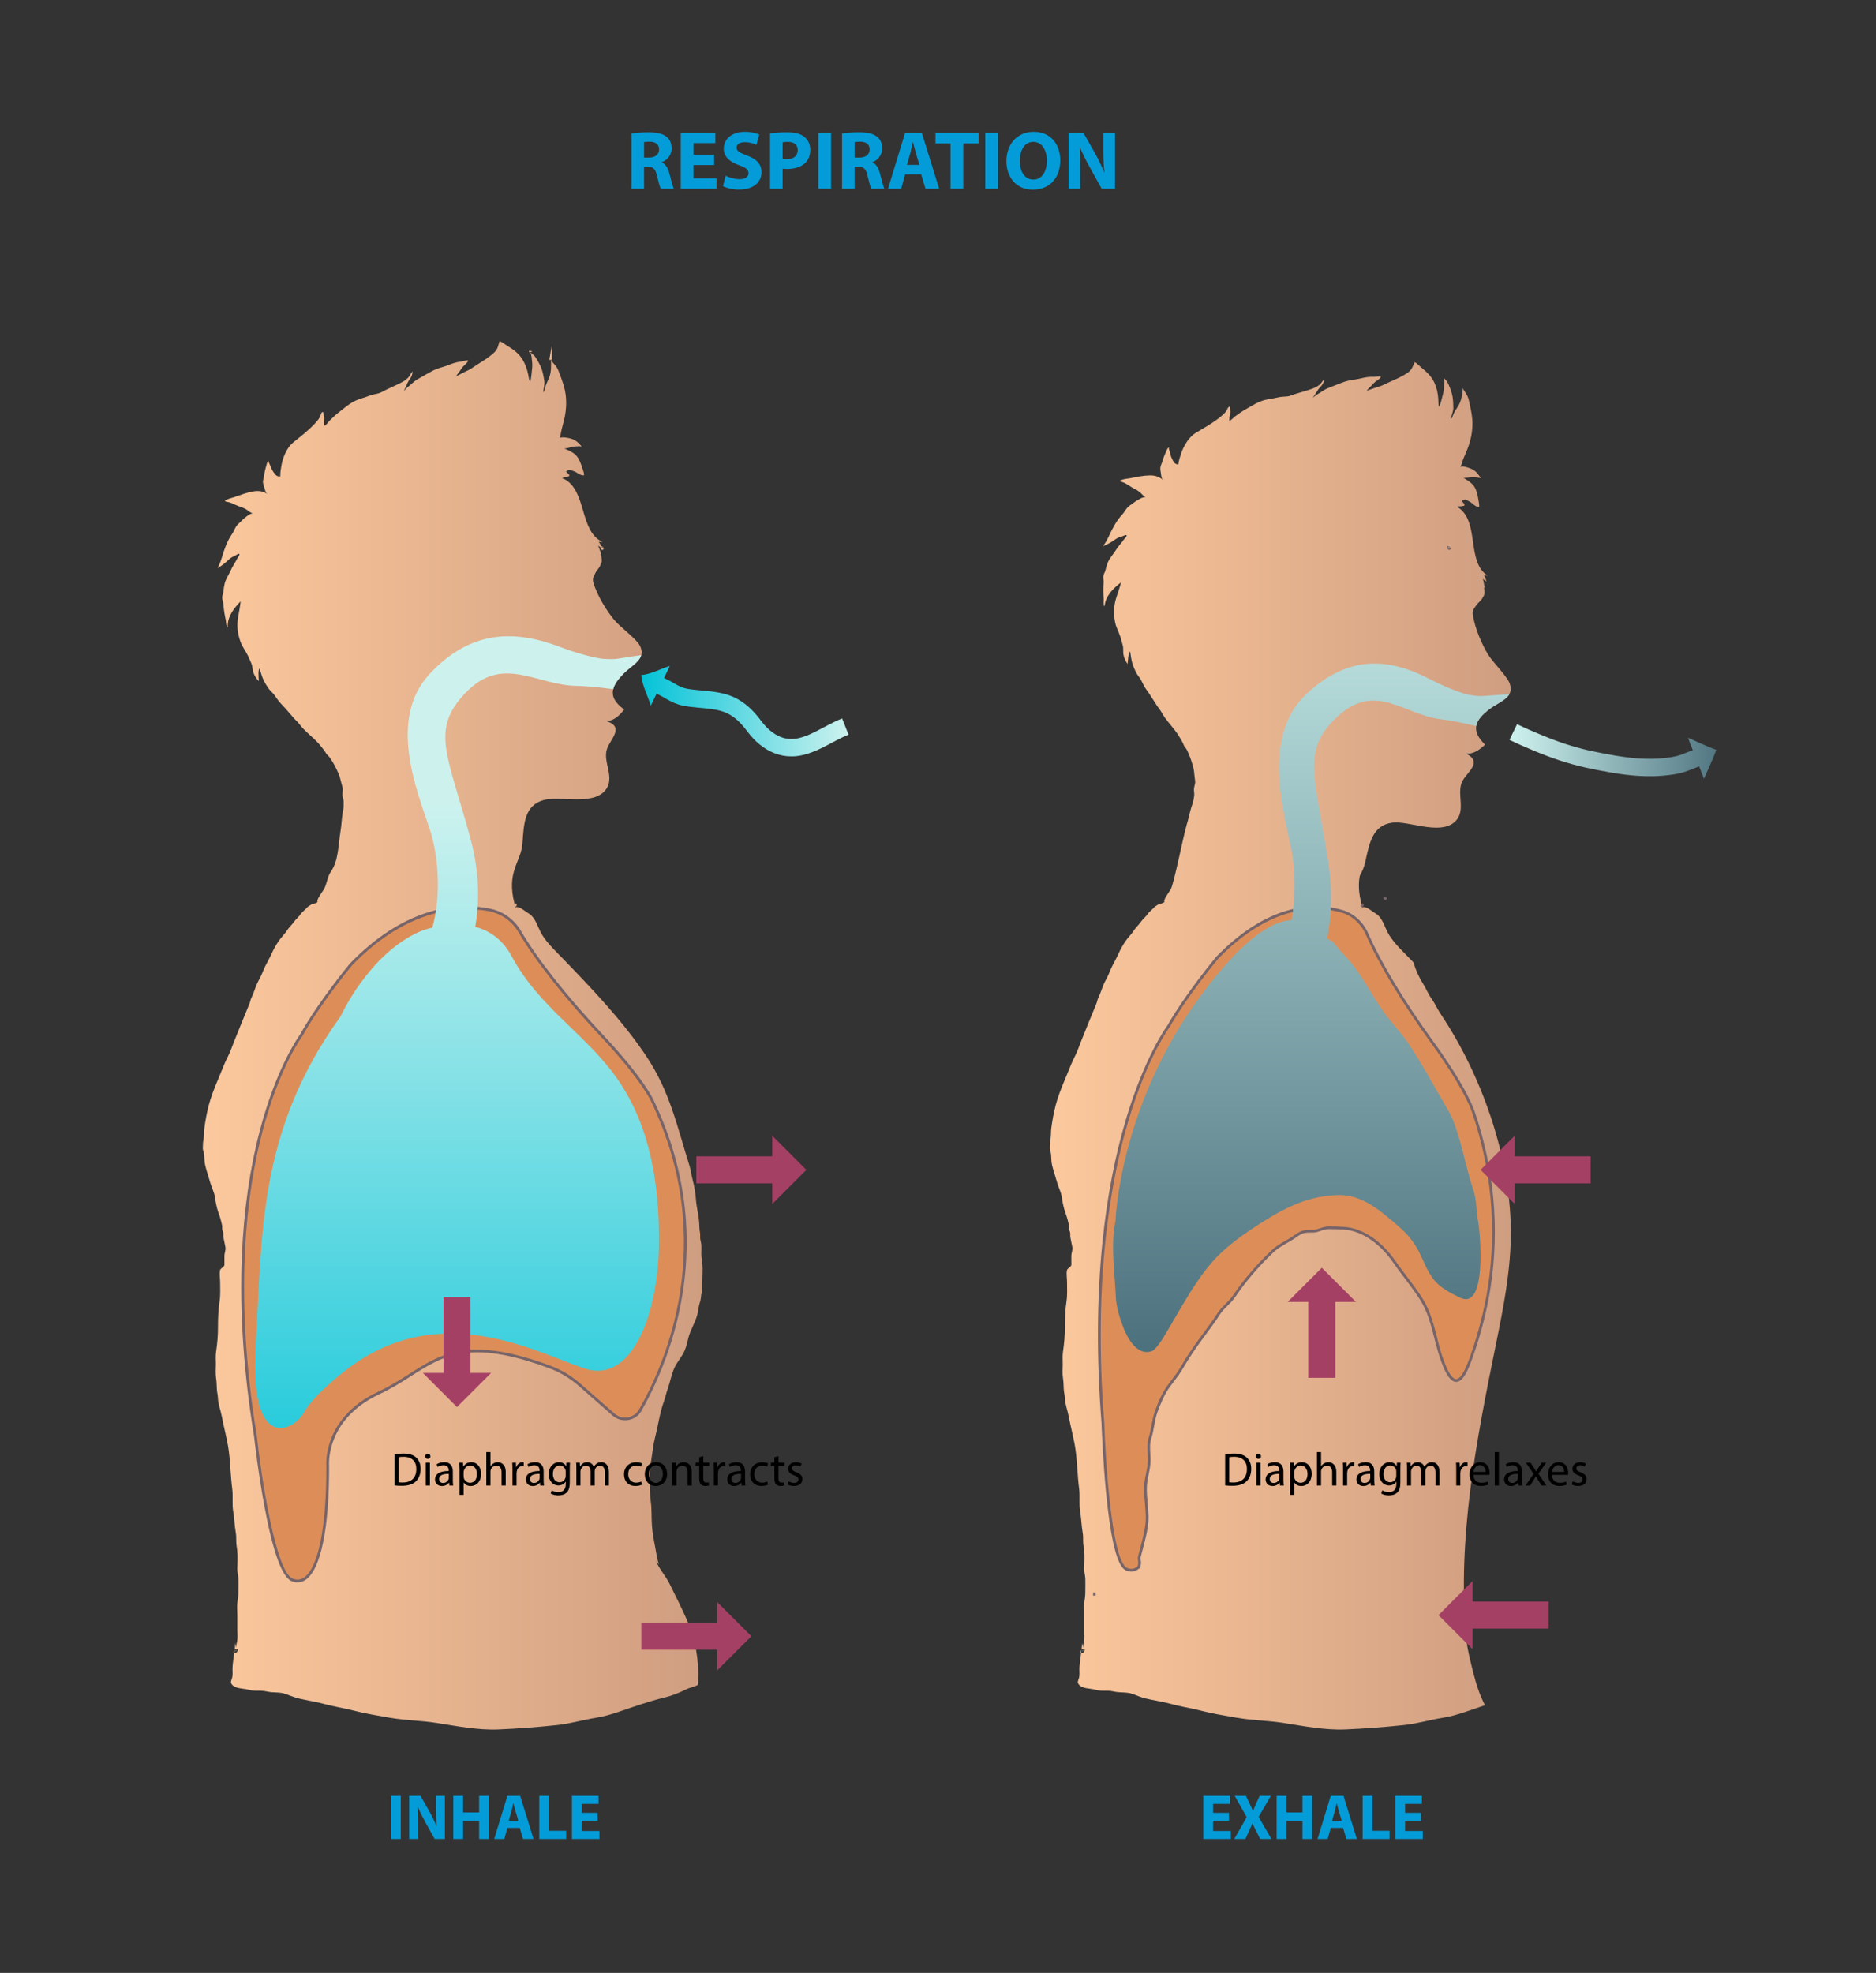 <?xml version="1.0" encoding="utf-8"?>
<!-- Generator: Adobe Illustrator 27.5.0, SVG Export Plug-In . SVG Version: 6.00 Build 0)  -->
<svg version="1.1" id="Layer_1" xmlns="http://www.w3.org/2000/svg" xmlns:xlink="http://www.w3.org/1999/xlink" x="0px" y="0px"
	 viewBox="0 0 3000 3154.652" style="enable-background:new 0 0 3000 3154.652;" xml:space="preserve">
<rect x="0" y="0" width="3000" height="3154.652" fill="#333333" stroke="none"/>
<linearGradient id="SVGID_1_" gradientUnits="userSpaceOnUse" x1="1678.699" y1="1672.305" x2="2416.059" y2="1672.305">
	<stop  offset="0" style="stop-color:#FCC89D"/>
	<stop  offset="1" style="stop-color:#CF9D80"/>
</linearGradient>
<path style="fill:url(#SVGID_1_);" d="M2416.041,1967.183c0-0.494-0.011-0.999-0.011-1.492
	c-1.437-118.533-47.031-247.369-112.772-345.195c-5.036-7.495-8.438-15.823-13.837-23.373c-5.574-7.78-8.592-15.845-13.651-23.965
	c-6.99-11.204-11.95-22.385-15.341-34.171c-1.69-1.767-3.391-3.522-5.092-5.289c-11.445-11.873-24.602-23.988-33.501-37.978
	c-7.703-12.125-10.15-28.08-22.484-35.389c-4.686-2.765-8.395-6.255-13.409-8.614c-2.611-1.229-4.762-1.657-7.956-1.108
	c-0.296-0.077-0.23-1.767-0.263-2.996c-0.318-0.088-0.549-0.439-0.23-1.251c-5.333-19.96-5.234-34.39-2.919-46.252
	c3.599-6.496,6.793-13.19,8.559-21.332c6.727-31.01,11.807-59.354,43.64-63.414c25.436-3.248,74.311,19.85,98.518-0.307
	c21.024-17.513,2.809-45.594,13.321-66.037c7.78-15.11,33.238-30.341,5.585-44.167c11.028,1.635,22.166-5.794,30.626-14.221
	c-11.401-11.127-15.593-20.717-14.089-29.715c1.591-9.514,9.569-18.391,22.133-27.751c10.896-8.12,25.348-13.332,30.769-23.186
	c2.491-4.521,3.083-10.019,0.56-17.228c-4.027-11.5-27.082-33.808-34.906-46.812c-8.032-13.365-20.739-39.932-24.02-63.513
	c-0.494-3.544,0.329-7.166,2.37-10.106c0.011-0.011,0.022-0.022,0.033-0.033c0.889-1.273,1.8-2.557,2.71-3.786
	c0.911-1.251,1.931-2.754,3.007-3.786c2.458-2.337,4.795-4.62,6.748-7.396c0.571-0.823,0.769-1.712,1.207-2.59
	c0.285-0.56,0.966-1.075,1.284-1.657c0.823-1.514,0.999-3.215,1.295-5.037c0.187-1.185-0.187-1.799-0.165-2.908
	c0.011-0.56,0.34-1.174,0.296-1.734c-0.033-0.395-0.351-0.472-0.384-0.735c-0.11-1.031-0.252-1.997-0.45-2.974
	c0.362-0.132,0.713-0.285,1.086-0.406c-1.273-4.247-1.339-9.525-3.149-13.749c1.668,1.174,3.83,3.38,5.552,4.356
	c0.011-3.435-2.315-7.495-3.446-10.49c0.571,0.099,5.586,1.492,5.783,1.163c-34.291-22.506-12.817-83.923-45.824-108.328
	c0.68,1.492-2.217-2.217-3.413-1.668c1.745-1.679,3.83-0.757,6.003-0.944c0.109,0,5.629-0.988,5.509-0.845
	c2.556-2.908-3.665-5.816-3.534-8.515c2.063,0.198,3.413-1.745,5.125-1.547c1.777,0.198,4.74,2.26,6.507,2.985
	c4.532,1.877,10.688,9.876,15.955,8.943c0.615-3.863-0.988-9.898-1.602-13.925c-0.691-4.521-2.151-10.249-3.928-14.474
	c-3.885-9.229-12.004-13.376-19.894-18.545c3.742,0.988,9.58-0.505,13.585-0.592c4.993-0.121,9.766,0.296,14.649,1.393
	c-4.17-5.926-7.594-11.237-14.529-14.463c-3.006-1.394-15.286-6.332-18.929-3.325c2.414-2.107,2.425-4.861,3.413-7.714
	c2.162-6.233,5.059-12.597,7.582-18.709c5.245-12.718,8.515-26.105,8.932-39.932c0.417-14.024-2.809-27.235-5.827-40.798
	c-1.306-5.871-3.698-9.053-6.803-14.002c-1.064-1.701-2.37-3.391-2.546-5.322c-1.141,10.194-2.151,20.322-7.703,29.156
	c-3.105,4.96-6.189,9.228-8.318,14.715c-0.867,2.228-1.361,4.631-3.49,5.991c0.911-6.134,4.214-11.774,4.115-17.919
	c-0.121-7.484-0.296-15.889-2.348-23.066c-1.701-5.914-4.269-12.444-6.99-17.985c-1.207-2.447-5.355-5.19-5.783-7.956
	c-0.099,2.875,0.615,5.816,0.461,8.702c-0.329,5.849,0.033,11.16-1.525,16.888c-2.052,7.549-3.369,14.616-6.2,21.672
	c-1.767-0.516-1.448-10.084-1.646-12.553c-0.757-9.349-2.14-16.932-6.046-25.59c-4.74-10.501-12.378-17.469-21.178-24.668
	c-2.787-2.282-7.275-7.056-10.304-8.559c-3.753,7.133-4.301,11.939-11.357,16.822c-9.382,6.496-19.456,10.732-29.825,15.275
	c-5.311,2.337-10.051,5.179-15.626,6.869c-5.125,1.558-10.03,3.105-15.022,5.004c-1.537,0.582-3.599,1.031-5.333,1.844
	c1.525-1.679,3.051-3.665,4.389-4.817c3.457-2.985,5.827-6.683,9.514-9.481c2.118-1.602,8.263-5.41,8.965-8.01
	c-2.074-1.701-7.67,0.022-10.194-0.033c-4.236-0.088-8.351-0.011-12.575,0.625c-6.068,0.922-11.906,2.798-17.996,3.599
	c-7.834,1.042-14.726,2.381-22.089,5.377c-7.539,3.073-15.308,5.695-22.769,8.91c-5.212,2.25-8.91,5.399-13.75,8.153
	c-3.654,2.085-6.419,4.323-9.667,6.924c4.521-5.552,7.198-12.356,12.345-17.48c2.886-2.875,5.893-7.264,6.013-11.599
	c-2.809,2.041-4.115,5.179-6.672,7.484c-5.421,4.861-11.599,6.869-18.38,9.086c-7.198,2.359-14.506,4.247-21.694,6.562
	c-4.313,1.383-8.186,3.38-12.773,3.753c-5.081,0.406-9.569,0.417-14.54,1.602c-7.297,1.745-14.825,2.403-22.034,4.4
	c-10.194,2.82-19.785,9.13-28.937,14.287c-6.079,3.424-11.621,7.209-17.195,11.357c-2.634,1.964-6.672,6.705-9.371,7.187
	c-0.549-3.676,0.768-8.098,1.361-11.807c0.647-4.071-0.669-6.343-0.516-10.359c-3.259-0.955-4.313,4.784-5.827,6.814
	c-2.765,3.687-6.672,7.1-10.282,9.953c-11.642,9.206-25.447,17.085-38.23,24.591c-10.863,6.386-19.324,20.509-23.395,32.371
	c-2.162,6.309-3.808,11.555-4.785,18.27c-6.079,0.088-7.846-4.828-10.15-9.141c-1.975-3.72-2.458-8.131-3.764-12.147
	c-0.516-1.569-1.646-4.784-1.119-6.277c-2.337,1.492-3.533,4.905-4.642,7.352c-2.052,4.576-4.246,9.821-5.563,14.814
	c-0.9,3.358-2.831,6.496-3.358,9.909c-0.516,3.303,0.351,6.957,0.856,10.194c0.538,3.446,0.636,8.043,3.457,10.523
	c-5.651-5.706-13.387-7.846-21.496-7.681c-10.479,0.198-20.224,2.425-30.473,4.378c-4.916,0.944-13.168,1.328-17.25,4.389
	c2.261,1.712,4.247,1.822,6.595,2.853c4.4,1.942,8.866,5.443,13.124,7.813c5.366,2.985,10.896,5.311,14.989,10.04
	c2.107,2.425,4.005,3.27,6.321,5.223c-4.774,0.055-7.429,2.03-11.588,4.225c-4.806,2.535-8.647,6.09-13.19,9.02
	c-5.695,3.665-7.967,9.876-12.52,14.759c-9.042,9.689-15.483,21.935-20.981,33.896c-1.712,3.731-3.808,7.835-5.98,11.324
	c-1.229,1.964-2.842,3.314-3.138,5.75c1.24-1.481,2.491-1.734,4.137-2.48c5.157-2.304,9.92-5.278,14.561-8.581
	c4.049-2.897,7.023-3.819,11.687-5.201c2.03-0.593,4.729-2.513,6.847-1.789c0.702,2.162-3.457,5.421-4.741,7.33
	c-1.986,2.941-4.477,5.948-6.803,8.746c-2.381,2.853-4.51,5.904-6.518,9.031c-3.555,5.542-9.24,11.774-11.95,18.424
	c-1.745,4.291-2.952,8.395-3.928,12.839c-0.669,3.029-2.787,5.563-3.237,8.647c-0.516,3.533,0.636,7.44,0.362,11.039
	c-0.658,8.362-0.505,17.206,0.11,25.633c0.241,3.237-1.032,9.865,1.382,12.092c1.58-16.767,13.739-28.64,26.435-38.351
	c-2.074,8.318-4.839,15.758-7.451,23.9c-4.389,13.728-4.96,25.787-2.019,40.14c1.712,8.416,5.87,15.286,8.405,23.252
	c1.372,4.313,2.502,8.888,3.698,13.091c1.536,5.377,0.142,10.798,1.448,16.35c1.119,4.784,3.38,9.843,6.408,13.76
	c0.307-3.391,1.119-19.543,4.071-19.587c1.064,6.968,1.986,14.287,4.225,20.981c1.372,4.071,3.412,8.241,5.278,12.136
	c1.964,4.137,4.96,7.067,7.166,10.94c3.336,5.86,5.454,11.511,9.591,17.02c4.444,5.914,8.065,12.103,12.158,18.27
	c2.469,3.709,4.576,7.539,7.396,11.039c3.698,4.587,6.101,10.052,9.591,14.913c6.54,9.086,14.068,16.932,20.509,26.369
	c2.699,3.961,4.85,8.274,7.297,12.224c1.427,2.326,2.129,5.289,3.676,7.637c1.306,1.975,2.875,3.544,3.929,5.673
	c4.279,8.669,7.429,17.667,9.931,27.093c1.174,4.378,1.679,8.131,2.008,13.014c0.231,3.5,1.032,6.99,1.196,10.403
	c0.198,4.082-1.92,8.318-1.986,12.422c-0.055,3.446,0.889,6.31,0.439,9.821c-0.625,4.85-1.229,9.207-2.886,13.749
	c-4.005,10.918-5.64,22.166-9.184,33.183c-4.488,13.936-20.3,94.556-25.535,103.269c-2.304,3.83-13.069,17.853-9.733,19.993
	c-2.458,1.723-5.223,2.743-8.296,3.062c0.044-0.329-1.635,1.053-1.58,0.724c-2.03,1.624-4.29,2.37-6.266,4.302
	c-2.392,2.348-4.642,4.861-7.231,7.056c-2.743,2.315-4.038,4.982-6.408,7.593c-2.886,3.182-5.574,5.487-8.186,9.141
	c-2.085,2.919-4.038,5.07-6.408,7.593c-3.797,4.06-6.463,9.294-10.337,13.431c-2.952,3.16-5.662,6.694-8.12,10.282
	c-4.401,6.441-7.857,12.828-10.93,19.675c-3.061,6.836-6.825,13.278-10.106,19.818c-2.721,5.443-4.356,10.644-7.089,16.109
	c-2.743,5.498-5.761,10.699-7.945,16.57c-1.427,3.851-2.809,7.56-4.301,11.555c-0.878,2.37-2.019,4.521-3.04,6.825
	c-1.339,3.018-1.646,6.09-2.919,9.097c-8.318,19.861-16.723,40.864-24.942,61.285c-3.248,8.076-5.695,15.747-9.733,23.505
	c-4.269,8.175-7.747,17.371-11.313,25.963c-5.772,13.925-11.763,27.685-16.306,41.984c-3.863,12.147-6.617,25.37-8.592,37.967
	c-0.988,6.255-1.778,11.698-1.723,18.15c0.044,5.728-1.811,10.71-1.734,16.251c0.033,2.458-0.373,5.212-0.044,7.648
	c0.329,2.524,1.591,4.719,1.866,7.286c0.669,6.068,0.219,11.675,1.679,17.766c2.228,9.338,5.772,19.532,8.537,29.244
	c1.986,6.968,5.87,14.079,6.913,21.123c1.251,8.395,2.787,17.052,5.585,25.041c1.602,4.532,3.489,9.832,4.51,14.551
	c0.45,2.096,0.976,3.972,1.503,6.013c0.615,2.381-0.099,4.532,0.296,6.869c0.417,2.491,1.723,4.257,1.844,6.869
	c0.099,2.019-0.318,4.038,0.11,6.013c1.119,5.135,2.173,10.26,3.138,15.527c0.889,4.839-1.602,9.185-1.558,14.145
	c0.033,4.707-0.011,9.415-0.011,14.122c0,3.292-6.277,5.585-6.957,8.504c-1.317,5.618,0.088,13.387,0.088,19.115
	c0,10.216,0.669,20.608-0.867,30.703c-2.085,13.728-2.622,27.85-2.578,41.775c0.055,12.97-1.119,26.094-3.04,38.9
	c-0.977,6.474-0.395,13.244-0.384,19.752c0.022,7.374-0.801,15.242,0.384,22.55c0.976,6.068,0.889,11.522,1.24,17.645
	c0.274,4.916,1.624,9.448,1.767,14.419c0.274,9.569,4.334,19.236,6.057,28.607c3.38,18.413,8.702,36.508,11.16,55.085
	c2.699,20.312,2.886,40.623,5.575,60.967c1.613,12.202-0.505,25.085,1.679,37.101c1.954,10.754,1.964,21.804,3.907,32.546
	c0.856,4.708,0.9,8.888,0.845,13.684c-0.066,5.542,0.955,10.139,1.591,15.56c1.108,9.437,0.241,19.642,0.11,29.167
	c-0.077,5.618,1.624,10.83,1.822,16.438c0.22,6.65-0.11,13.376-0.077,20.037c0.033,6.167-0.571,11.072-1.558,17.052
	c-1.075,6.419-0.154,13.749-0.154,20.268v23.801c0,5.519,0.801,11.774-0.143,17.195c-0.647,3.687-1.635,6.792-1.569,10.622
	c0.011,0.34,0.044,0.735,0.077,1.163c-0.439-2.71-1.635-6.09-1.799-8.076c0,9.876-4.28,31.778-4.291,41.654
	c0,4.708,0.626,9.613-0.571,14.167c-1.339,5.07-3.83,7.034,0.483,11.687c4.817,5.201,15.714,5.377,21.99,6.562
	c5.114,0.966,8.669,2.392,14.101,2.359c6.595-0.033,12.795-0.197,19.17,1.295c10.15,2.37,19.938,0.384,29.902,3.939
	c6.112,2.173,13.661,5.421,20.421,7.078c13.519,3.314,27.751,5.135,41.424,8.943c15.297,4.269,30.846,6.375,46.241,10.381
	c18.764,4.883,38.812,8.142,57.982,11.522c24.975,4.401,50.159,4.444,75.09,8.351c32.458,5.069,66.267,11.84,99.23,10.447
	c31.34-1.317,63.03-3.72,94.249-7.089c21.069-2.26,40.908-8.329,61.746-11.643c12.619-1.997,24.909-5.618,36.98-9.733
	c9.974-3.391,20.037-6.891,30.165-10.249c-8.362-16.284-13.969-33.314-18.49-51.322c-4.872-19.433-10.26-39.898-11.939-59.848
	c-13.344-158.025,16.01-308.61,47.382-463.003C2404.103,2091.312,2416.59,2029.588,2416.041,1967.183z M1730.71,2640.499
	c0.285-1.229,1.405-1.679,1.602-2.974c0.022-0.088,0.022-0.198,0.022-0.296C1732.356,2638.831,1732.092,2640.28,1730.71,2640.499z
	 M1727.836,2643.176l0.736-3.173c0.248-1.069,0.803-1.765,1.208-2.274c0.217-0.272,0.349-0.443,0.363-0.535l0.037-0.189
	c-0.03,0.123-0.038,0.217-0.041,0.257l4.389-0.063c0.057,4.057-1.858,5.213-3.476,5.469L1727.836,2643.176z M1730.139,2637.267
	c0,0.007,0,0.01-0.001,0.013h0.001C1730.139,2637.275,1730.139,2637.271,1730.139,2637.267z"/>
<g>
	<g>
		
			<linearGradient id="SVGID_00000139289135219142844220000000897349855892897666_" gradientUnits="userSpaceOnUse" x1="962.468" y1="876.661" x2="963.228" y2="876.661">
			<stop  offset="0" style="stop-color:#FCC89D"/>
			<stop  offset="1" style="stop-color:#CF9D80"/>
		</linearGradient>
		<path style="fill:url(#SVGID_00000139289135219142844220000000897349855892897666_);" d="M962.653,876.271
			c-0.059-0.021-0.125-0.054-0.185-0.078c0.01,0.073,0.035,0.148,0.043,0.22C963.417,877.413,963.465,877.366,962.653,876.271z"/>
		
			<linearGradient id="SVGID_00000000943046532757362990000013097473887675243171_" gradientUnits="userSpaceOnUse" x1="959.745" y1="876.055" x2="965.428" y2="876.055">
			<stop  offset="0" style="stop-color:#FCC89D"/>
			<stop  offset="1" style="stop-color:#CF9D80"/>
		</linearGradient>
		<path style="fill:url(#SVGID_00000000943046532757362990000013097473887675243171_);" d="M963.287,879.352
			c-1.075,0-1.955-0.972-2.403-1.466l-0.479-0.529l-0.067-0.62c-0.017-0.08-0.032-0.154-0.042-0.227l-0.551-3.754l4.323,1.688
			l0.348,0.518c0.555,0.75,1.856,2.504,0.202,3.861C964.155,879.205,963.706,879.352,963.287,879.352z M961.08,876.673
			c-0.056,0.265-0.063,0.533-0.026,0.783l1.316-1.018L961.08,876.673z M963.227,874.934c-0.472,0-0.968,0.148-1.393,0.497
			c-0.383,0.314-0.619,0.717-0.729,1.133l1.269-0.136l0.093-0.235l0.342-0.05l1.184-1.072
			C963.758,874.983,963.496,874.934,963.227,874.934z"/>
	</g>
	<g>
		
			<linearGradient id="SVGID_00000018214802671477545580000010383368910311432880_" gradientUnits="userSpaceOnUse" x1="880.925" y1="574.156" x2="881.057" y2="574.156">
			<stop  offset="0" style="stop-color:#FCC89D"/>
			<stop  offset="1" style="stop-color:#CF9D80"/>
		</linearGradient>
		<path style="fill:url(#SVGID_00000018214802671477545580000010383368910311432880_);" d="M881.057,575.118
			c-0.021-0.641-0.042-1.283-0.061-1.924C880.876,573.886,880.915,574.521,881.057,575.118z"/>
		
			<linearGradient id="SVGID_00000132087609271014425370000015030855954496464519_" gradientUnits="userSpaceOnUse" x1="878.731" y1="563.485" x2="883.25" y2="563.485">
			<stop  offset="0" style="stop-color:#FCC89D"/>
			<stop  offset="1" style="stop-color:#CF9D80"/>
		</linearGradient>
		<path style="fill:url(#SVGID_00000132087609271014425370000015030855954496464519_);" d="M878.921,575.624
			c-0.22-0.926-0.25-1.87-0.088-2.804l3.71-21.474l0.706,23.7L878.921,575.624z"/>
	</g>
	<g>
		
			<linearGradient id="SVGID_00000000923427772419523940000017079442067111099545_" gradientUnits="userSpaceOnUse" x1="848.275" y1="561.963" x2="848.408" y2="561.963">
			<stop  offset="0" style="stop-color:#FCC89D"/>
			<stop  offset="1" style="stop-color:#CF9D80"/>
		</linearGradient>
		<path style="fill:url(#SVGID_00000000923427772419523940000017079442067111099545_);" d="M848.408,562.632
			c-0.049-0.445-0.082-0.891-0.085-1.338C848.233,561.757,848.277,562.201,848.408,562.632z"/>
		
			<linearGradient id="SVGID_00000130614135604374015350000012117159640515118013_" gradientUnits="userSpaceOnUse" x1="846.081" y1="562.072" x2="850.589" y2="562.072">
			<stop  offset="0" style="stop-color:#FCC89D"/>
			<stop  offset="1" style="stop-color:#CF9D80"/>
		</linearGradient>
		<path style="fill:url(#SVGID_00000130614135604374015350000012117159640515118013_);" d="M846.308,563.269
			c-0.245-0.806-0.292-1.611-0.14-2.393l4.349,0.401c0.003,0.334,0.026,0.698,0.072,1.113L846.308,563.269z"/>
	</g>
	<g>
		
			<linearGradient id="SVGID_00000097469882431688536300000015157490803521976968_" gradientUnits="userSpaceOnUse" x1="823.152" y1="1446.997" x2="824.234" y2="1446.997">
			<stop  offset="0" style="stop-color:#FCC89D"/>
			<stop  offset="1" style="stop-color:#CF9D80"/>
		</linearGradient>
		<path style="fill:url(#SVGID_00000097469882431688536300000015157490803521976968_);" d="M823.385,1447.613
			c0.634,0.167,1.652-0.707-0.233-1.251C823.316,1446.4,823.367,1446.936,823.385,1447.613z"/>
		
			<linearGradient id="SVGID_00000057117408139270463630000011597663800776161162_" gradientUnits="userSpaceOnUse" x1="821.155" y1="1447.028" x2="826.419" y2="1447.028">
			<stop  offset="0" style="stop-color:#FCC89D"/>
			<stop  offset="1" style="stop-color:#CF9D80"/>
		</linearGradient>
		<path style="fill:url(#SVGID_00000057117408139270463630000011597663800776161162_);" d="M823.562,1449.83
			c-0.245,0-0.492-0.031-0.737-0.095l-1.591-0.419l-0.044-1.645c-0.006-0.23-0.01-0.435-0.036-0.582
			c0.06,0.346,0.477,1.117,1.388,1.38l0.017-0.063c0.03,0.028,0.06,0.052,0.089,0.074l0.768-3.035
			c-0.027,0.003-0.055,0.006-0.081,0.011l0.323-1.23c0.077,0.018,0.151,0.039,0.222,0.063c3.07,0.949,2.53,3.257,2.457,3.521
			C826.005,1449.016,824.822,1449.83,823.562,1449.83z"/>
	</g>
	
		<linearGradient id="SVGID_00000178903704320346075230000014310860839818119597_" gradientUnits="userSpaceOnUse" x1="324.358" y1="1655.505" x2="1123.601" y2="1655.505">
		<stop  offset="0" style="stop-color:#FCC89D"/>
		<stop  offset="1" style="stop-color:#CF9D80"/>
	</linearGradient>
	<path style="fill:url(#SVGID_00000178903704320346075230000014310860839818119597_);" d="M1123.266,2021.852
		c-0.516-5.695-1.811-10.885-1.778-16.767c0.033-5.377,0.483-11.006-0.154-16.339c-0.351-3.04-1.47-5.871-1.657-8.943
		c-0.198-3.116,0.351-5.871-0.296-9.02c-1.086-5.344-0.867-9.865-1.24-15.373c-0.856-12.652-4.4-25.162-5.245-37.726
		c-0.724-10.831-2.853-22.144-5.629-32.678c-1.844-6.99-2.491-13.969-4.675-20.915c-19.73-62.876-31.23-118.489-68.813-174.847
		c-37.912-56.852-85.525-106.495-132.787-155.545c-11.445-11.873-24.591-23.988-33.49-37.978
		c-7.714-12.125-10.161-28.08-22.495-35.389c-4.686-2.765-8.394-6.255-13.409-8.614c-2.612-1.229-4.763-1.657-7.956-1.108
		c-0.296-0.077-0.23-1.767-0.263-2.996c-0.318-0.088-0.549-0.439-0.23-1.251c-14.232-53.297,10.216-67.178,12.367-98.089
		c2.195-31.658,3.149-60.44,34.061-69.043c24.701-6.869,76.395,8.954,97.453-14.485c18.281-20.344-3.797-45.517,3.676-67.255
		c5.519-16.076,28.519-34.807-0.834-44.518c11.149,0.033,21.101-8.921,28.256-18.468c-15.308-11.149-20.235-21.595-17.491-32.579
		c1.986-8.043,8.065-16.361,17.184-25.458c10.117-10.095,24.547-17.557,27.641-28.991c1.207-4.444,0.691-9.492-2.458-15.516
		c-5.64-10.798-31.669-29.551-41.281-41.292c-9.876-12.071-26.27-36.53-32.909-59.387c-0.999-3.446-0.702-7.144,0.889-10.348
		c0.011-0.011,0.022-0.033,0.033-0.044c0.691-1.394,1.405-2.787,2.129-4.137c0.735-1.361,1.525-3.007,2.436-4.17
		c2.096-2.677,4.071-5.267,5.607-8.296c0.461-0.9,0.516-1.811,0.823-2.743c0.208-0.593,0.812-1.196,1.042-1.821
		c0.593-1.613,0.527-3.325,0.549-5.168c0.022-1.207-0.45-1.756-0.581-2.853c-0.066-0.56,0.176-1.218,0.044-1.756
		c-0.088-0.384-0.417-0.417-0.483-0.669c-0.263-1.01-0.538-1.942-0.867-2.886c0.329-0.187,0.659-0.384,1.01-0.56
		c-1.876-4.016-2.699-9.228-5.092-13.146c1.811,0.922,4.269,2.787,6.112,3.511c-0.472-3.402-3.358-7.089-4.905-9.887
		c0.57,0.011,5.728,0.68,5.882,0.318c-37.177-17.338-24.767-81.202-60.945-100.602c0.889,1.383-2.513-1.876-3.61-1.163
		c1.481-1.909,3.687-1.306,5.805-1.789c0.11-0.033,5.421-1.789,5.322-1.635c2.118-3.248-4.466-5.234-4.719-7.912
		c2.063-0.11,3.128-2.227,4.85-2.282c1.789-0.055,5.015,1.558,6.869,2.03c4.751,1.196,12.005,8.23,17.085,6.551
		c0.044-3.917-2.403-9.656-3.599-13.552c-1.339-4.378-3.599-9.832-5.969-13.76c-5.179-8.57-13.804-11.5-22.363-15.483
		c3.852,0.439,9.415-1.887,13.354-2.546c4.938-0.834,9.722-1.108,14.704-0.724c-4.971-5.278-9.13-10.03-16.449-12.224
		c-3.182-0.955-16.043-4.071-19.214-0.571c2.085-2.436,1.69-5.146,2.26-8.12c1.251-6.485,3.193-13.19,4.806-19.609
		c3.369-13.332,4.686-27.06,3.094-40.798c-1.602-13.947-6.694-26.555-11.632-39.536c-2.14-5.618-4.96-8.427-8.746-12.883
		c-1.306-1.525-2.842-3.007-3.292-4.894c0.34,10.249,0.801,20.41-3.424,29.968c-2.359,5.344-4.795,10.008-6.112,15.746
		c-0.538,2.337-0.68,4.784-2.589,6.43c0.011-6.2,2.48-12.257,1.492-18.314c-1.196-7.396-2.578-15.681-5.651-22.495
		c-2.524-5.607-6.013-11.697-9.503-16.789c-1.547-2.25-6.046-4.367-6.858-7.034c0.318,2.853,1.448,5.662,1.701,8.548
		c0.527,5.827,1.646,11.028,0.922,16.921c-0.944,7.769-1.229,14.946-3.007,22.341c-1.822-0.252-2.897-9.777-3.446-12.18
		c-2.096-9.152-4.554-16.46-9.667-24.459c-6.2-9.711-14.759-15.505-24.503-21.365c-3.095-1.854-8.219-5.936-11.434-6.979
		c-2.678,7.594-2.535,12.422-8.823,18.281c-8.351,7.769-17.711,13.409-27.301,19.401c-4.927,3.083-9.206,6.573-14.474,9.053
		c-4.85,2.271-9.481,4.51-14.155,7.111c-1.438,0.79-3.413,1.536-5.004,2.59c1.262-1.887,2.491-4.071,3.643-5.399
		c2.996-3.446,4.806-7.451,8.054-10.754c1.865-1.887,7.396-6.54,7.714-9.206c-2.293-1.394-7.582,1.108-10.095,1.427
		c-4.203,0.516-8.252,1.196-12.345,2.436c-5.882,1.778-11.379,4.477-17.294,6.145c-7.604,2.151-14.232,4.477-21.09,8.504
		c-7.012,4.115-14.32,7.835-21.244,12.093c-4.828,2.974-8.054,6.617-12.433,10.04c-3.325,2.59-5.728,5.201-8.57,8.252
		c3.676-6.145,5.344-13.267,9.689-19.083c2.447-3.259,4.784-8.032,4.29-12.334c-2.491,2.414-3.325,5.717-5.53,8.362
		c-4.664,5.585-10.49,8.46-16.877,11.643c-6.781,3.369-13.749,6.288-20.531,9.602c-4.06,1.997-7.616,4.532-12.092,5.563
		c-4.971,1.13-9.415,1.789-14.156,3.676c-6.968,2.776-14.331,4.499-21.178,7.517c-9.678,4.269-18.259,11.884-26.577,18.303
		c-5.519,4.268-10.457,8.812-15.373,13.727c-2.326,2.315-5.64,7.594-8.252,8.449c-1.065-3.544-0.406-8.12-0.351-11.873
		c0.055-4.126-1.569-6.189-1.997-10.183c-3.369-0.472-3.577,5.366-4.784,7.582c-2.206,4.049-5.585,7.989-8.735,11.335
		c-10.205,10.787-22.737,20.564-34.302,29.836c-9.821,7.879-16.163,23.077-18.49,35.4c-1.229,6.551-2.107,11.983-2.107,18.764
		c-6.002,0.966-8.46-3.643-11.357-7.582c-2.491-3.391-3.61-7.692-5.476-11.478c-0.735-1.47-2.315-4.499-2.008-6.046
		c-2.096,1.811-2.798,5.355-3.533,7.945c-1.383,4.817-2.787,10.326-3.38,15.45c-0.395,3.457-1.865,6.847-1.898,10.293
		c-0.022,3.347,1.361,6.836,2.326,9.964c0.955,3.127,1.69,7.319,4.367,9.514c-6.321-4.477-14.046-5.399-21.826-4.104
		c-10.337,1.712-19.664,5.311-29.507,8.724c-4.74,1.635-12.85,3.215-16.449,6.825c2.48,1.372,4.466,1.185,6.935,1.876
		c4.631,1.284,9.558,4.104,14.111,5.838c5.739,2.184,11.555,3.687,16.284,7.78c2.425,2.107,4.433,2.667,7.001,4.258
		c-4.707,0.746-7.056,3.073-10.852,5.849c-4.4,3.204-7.681,7.275-11.763,10.831c-5.103,4.444-6.463,10.918-10.26,16.405
		c-7.549,10.885-12.158,23.932-15.878,36.563c-1.163,3.939-2.645,8.296-4.302,12.06c-0.933,2.129-2.326,3.698-2.271,6.145
		c1.01-1.646,2.217-2.074,3.731-3.04c4.773-3.04,9.064-6.65,13.179-10.6c3.588-3.446,6.397-4.784,10.82-6.825
		c1.92-0.878,4.323-3.171,6.518-2.754c0.999,2.041-2.634,5.86-3.643,7.945c-1.536,3.182-3.566,6.518-5.465,9.623
		c-1.953,3.16-3.621,6.485-5.157,9.876c-2.71,5.991-7.44,12.981-9.173,19.949c-1.108,4.499-1.701,8.735-2.03,13.278
		c-0.23,3.094-1.964,5.904-1.964,9.02c0,3.566,1.701,7.264,1.942,10.875c0.56,8.372,1.986,17.096,3.808,25.348
		c0.702,3.171,0.395,9.909,3.105,11.774c-0.845-16.833,9.47-30.33,20.641-41.764c-0.856,8.537-2.524,16.295-3.928,24.723
		c-2.37,14.221-1.207,26.226,3.764,40.019c2.919,8.076,8.022,14.276,11.676,21.804c1.975,4.06,3.753,8.427,5.541,12.411
		c2.293,5.102,1.701,10.666,3.786,15.966c1.799,4.576,4.762,9.261,8.318,12.707c-0.186-3.402-1.701-19.51,1.218-19.971
		c2.052,6.738,4.016,13.848,7.198,20.158c1.942,3.83,4.565,7.659,6.957,11.247c2.557,3.808,5.937,6.277,8.68,9.788
		c4.148,5.322,7.056,10.611,11.939,15.461c5.245,5.212,9.722,10.82,14.66,16.339c2.974,3.314,5.607,6.792,8.91,9.854
		c4.324,4.005,7.473,9.064,11.632,13.376c7.78,8.043,16.361,14.726,24.097,23.143c3.237,3.533,5.991,7.495,8.976,11.05
		c1.756,2.096,2.864,4.927,4.741,7.023c1.569,1.767,3.347,3.094,4.697,5.047c5.487,7.967,9.909,16.427,13.738,25.392
		c1.778,4.159,2.82,7.802,3.852,12.586c0.735,3.424,2.03,6.771,2.688,10.117c0.779,4.016-0.713,8.515-0.187,12.575
		c0.45,3.424,1.789,6.123,1.855,9.656c0.077,4.894,0.11,9.294-0.889,14.024c-2.381,11.39-2.381,22.747-4.312,34.16
		c-3.588,21.299-2.886,45.802-15.417,63.853c-5.882,8.493-5.969,19.499-11.204,28.212c-2.294,3.83-13.069,17.853-9.733,19.993
		c-2.458,1.723-5.223,2.743-8.296,3.062c0.044-0.329-1.624,1.053-1.58,0.724c-2.03,1.624-4.29,2.37-6.266,4.302
		c-2.392,2.348-4.642,4.861-7.231,7.056c-2.743,2.315-4.038,4.982-6.408,7.593c-2.886,3.182-5.574,5.487-8.186,9.141
		c-2.085,2.919-4.027,5.07-6.408,7.593c-3.797,4.06-6.463,9.294-10.337,13.431c-2.952,3.16-5.662,6.694-8.12,10.282
		c-4.4,6.441-7.857,12.828-10.929,19.675c-3.062,6.836-6.825,13.278-10.106,19.818c-2.721,5.443-4.356,10.644-7.089,16.109
		c-2.743,5.498-5.761,10.699-7.945,16.57c-1.427,3.851-2.809,7.56-4.302,11.555c-0.878,2.37-2.019,4.521-3.04,6.825
		c-1.339,3.018-1.646,6.09-2.908,9.097c-8.329,19.861-16.734,40.864-24.953,61.285c-3.248,8.076-5.684,15.747-9.733,23.505
		c-4.269,8.175-7.747,17.371-11.314,25.963c-5.772,13.925-11.763,27.685-16.306,41.984c-3.862,12.147-6.617,25.37-8.592,37.967
		c-0.988,6.255-1.778,11.698-1.723,18.15c0.044,5.728-1.811,10.71-1.734,16.251c0.033,2.458-0.362,5.212-0.044,7.648
		c0.329,2.524,1.591,4.719,1.865,7.286c0.669,6.068,0.219,11.675,1.679,17.766c2.238,9.338,5.772,19.532,8.537,29.244
		c1.997,6.968,5.871,14.079,6.924,21.123c1.24,8.395,2.776,17.052,5.574,25.041c1.602,4.532,3.49,9.832,4.51,14.551
		c0.461,2.096,0.977,3.972,1.503,6.013c0.615,2.381-0.099,4.532,0.296,6.869c0.428,2.491,1.723,4.257,1.844,6.869
		c0.099,2.019-0.318,4.038,0.11,6.013c1.119,5.135,2.173,10.26,3.138,15.527c0.889,4.839-1.602,9.185-1.558,14.145
		c0.033,4.707-0.011,9.415-0.011,14.122c0,3.292-6.277,5.585-6.957,8.504c-1.306,5.618,0.088,13.387,0.088,19.115
		c0,10.216,0.669,20.608-0.867,30.703c-2.085,13.728-2.623,27.85-2.579,41.775c0.055,12.97-1.119,26.094-3.04,38.9
		c-0.977,6.474-0.395,13.244-0.384,19.752c0.022,7.374-0.801,15.242,0.384,22.55c0.977,6.068,0.889,11.522,1.24,17.645
		c0.274,4.916,1.624,9.448,1.767,14.419c0.274,9.569,4.334,19.236,6.057,28.607c3.38,18.413,8.702,36.508,11.16,55.085
		c2.699,20.312,2.886,40.623,5.574,60.967c1.613,12.202-0.505,25.085,1.679,37.101c1.953,10.754,1.964,21.804,3.906,32.546
		c0.856,4.708,0.9,8.888,0.845,13.684c-0.066,5.542,0.955,10.139,1.591,15.56c1.108,9.437,0.242,19.642,0.11,29.167
		c-0.077,5.618,1.624,10.83,1.821,16.438c0.22,6.65-0.099,13.376-0.077,20.037c0.033,6.167-0.559,11.072-1.558,17.052
		c-1.075,6.419-0.154,13.749-0.154,20.268v23.801c0,5.519,0.812,11.774-0.143,17.195c-0.647,3.687-1.635,6.792-1.569,10.622
		c0.011,0.34,0.044,0.735,0.077,1.163c-0.439-2.71-1.635-6.09-1.8-8.076c0,9.876-4.28,31.778-4.29,41.654
		c0,4.708,0.625,9.613-0.571,14.167c-1.339,5.07-3.83,7.034,0.483,11.687c4.817,5.201,15.714,5.377,21.99,6.562
		c5.114,0.966,8.669,2.392,14.112,2.359c6.584-0.033,12.784-0.197,19.159,1.295c10.15,2.37,19.938,0.384,29.902,3.939
		c6.112,2.173,13.662,5.421,20.421,7.078c13.519,3.314,27.751,5.135,41.424,8.943c15.297,4.269,30.846,6.375,46.241,10.381
		c18.764,4.883,38.812,8.142,57.982,11.522c24.975,4.401,50.159,4.444,75.09,8.351c32.459,5.069,66.267,11.84,99.231,10.447
		c31.34-1.317,63.03-3.72,94.249-7.089c21.069-2.26,40.919-8.329,61.746-11.643c12.619-1.997,24.909-5.618,36.991-9.733
		c23.625-8.032,47.733-16.69,71.995-22.462c12.455-2.974,24.909-8,35.948-13.596c4.016-2.041,8.888-2.721,13.058-4.521
		c5.509-2.381,4.828-0.527,5.212-9.371c1.437-32.931-4.466-65.817-17.623-96.027c-8.899-20.421-19.072-40.25-28.915-60.221
		c-4.4-8.943-17.513-24.953-20.553-34.259c1.745,1.416,2.897,3.775,4.411,5.015c-2.864-8.043-3.906-16.46-5.487-24.799
		c-2.304-12.169-4.751-24.459-5.662-36.848c-0.966-13.036-0.088-25.732-1.854-38.768c-1.646-12.191-1.657-24.152-1.756-36.409
		c-0.077-10.381,0.867-20.74,2.612-30.977c2.019-11.84,2.985-23.9,6.024-35.521c4.861-18.632,7.297-38.154,13.782-56.303
		c2.568-7.188,4.104-14.704,6.683-21.936c3.841-10.765,5.695-22.374,10.457-32.777c3.599-7.879,9.086-14.287,13.387-21.738
		c4.532-7.868,6.474-15.769,8.46-24.47c3.544-15.56,13.738-29.068,15.966-44.738c0.724-5.07,1.821-10.534,3.391-15.45
		c1.24-3.863,0.988-6.419,1.635-10.227c0.647-3.863,1.833-6.123,1.8-10.216c-0.033-3.896,0-7.791,0-11.687
		C1123.2,2039.859,1124.057,2030.532,1123.266,2021.852z M376.364,2640.499c0.285-1.229,1.405-1.679,1.613-2.974
		c0.022-0.154,0.011-0.34,0.011-0.505C378.043,2638.7,377.802,2640.269,376.364,2640.499z M373.487,2643.183l0.739-3.181
		c0.25-1.073,0.808-1.771,1.215-2.28c0.186-0.232,0.311-0.392,0.354-0.496l-0.003-0.205l4.388-0.073
		c0.14,4.244-1.81,5.452-3.47,5.718L373.487,2643.183z"/>
</g>
<g>
	<path style="fill:#DD8E58;" d="M481.565,1655.709c0,0-146.203,193.844-73.102,640.406c0,0,23.514,216.411,58.934,230.151
		c35.419,13.74,57.129-57.155,56.671-182.06c0,0-7.084-75.572,81.464-116.793c83.989-39.099,107.433-102.922,272.843-41.968
		c17.83,6.57,34.24,16.327,48.389,28.731l54.459,47.739c13.123,11.504,33.857,8.169,42.461-6.821
		c40.627-70.785,128.182-266.049,20.406-493.136c0,0-13.826-33.874-81.858-106.249c-58.111-61.821-104.568-120.961-131.563-166.866
		c-10.388-17.666-28.219-30.111-48.789-34.063c-46.005-8.839-129.905-6.361-220.622,87.333
		C561.258,1542.113,510.397,1603.487,481.565,1655.709z"/>
	<path style="fill:#776469;" d="M475.889,2530.193c-3.014,0-6.118-0.616-9.298-1.851c-15.458-5.996-30.308-47.01-44.134-121.9
		c-10.047-54.419-15.967-107.888-16.202-110.024c-16.692-101.988-23.231-199.172-19.436-288.854
		c3.038-71.797,12.669-138.979,28.626-199.679c26.508-100.837,62.08-150.437,64.239-153.382
		c28.616-51.778,79.348-113.197,79.858-113.812l0.115-0.128c40.412-41.738,83.494-69.563,128.049-82.704
		c39.78-11.733,73.398-9.34,94.595-5.267c21.232,4.08,39.562,16.881,50.289,35.123c27.17,46.202,73.788,105.322,131.266,166.469
		c66.776,71.04,81.399,104.769,82.273,106.873c46.714,98.452,62.06,201.55,45.611,306.43
		c-13.803,88.009-47.353,156.015-66.124,188.719c-4.404,7.674-12.038,12.926-20.942,14.409c-9.034,1.502-18.115-1.055-24.92-7.021
		l-54.459-47.74c-14.027-12.297-30.073-21.824-47.69-28.316c-126.785-46.719-168.194-20.353-220.62,13.025
		c-15.385,9.796-31.293,19.925-50.512,28.872c-45.068,20.979-64.464,51.08-72.8,72.637c-9.004,23.287-7.403,41.743-7.386,41.927
		l0.01,0.2c0.363,98.933-13.26,165.181-37.375,181.758C484.814,2528.779,480.455,2530.193,475.889,2530.193z M562.922,1543.599
		c-1.907,2.309-51.418,62.493-79.406,113.187l-0.171,0.264c-0.364,0.483-36.702,49.507-63.673,152.29
		c-24.9,94.895-46.676,256.312-9.009,486.415l0.016,0.12c6.501,59.818,29.506,217.444,57.524,228.313
		c6.633,2.575,12.585,1.95,18.193-1.904c10.968-7.539,20.004-27.411,26.133-57.467c6.353-31.156,9.485-71.703,9.31-120.508
		c-0.146-1.728-1.446-20.254,7.676-43.845c8.631-22.321,28.662-53.465,75.076-75.071c18.954-8.823,34.736-18.872,49.999-28.59
		c25.686-16.355,49.948-31.802,83.616-36.954c37.192-5.69,81.977,1.777,140.939,23.506c18.132,6.682,34.648,16.488,49.088,29.146
		l54.458,47.739c5.797,5.081,13.542,7.261,21.25,5.976c7.581-1.262,14.072-5.72,17.809-12.231
		c41.702-72.659,127.164-265.96,20.326-491.072l-0.05-0.113c-0.138-0.334-14.609-34.489-81.418-105.564
		c-57.699-61.381-104.528-120.783-131.861-167.262c-10.078-17.137-27.314-29.167-47.288-33.005
		C739.068,1448.821,654.309,1449.255,562.922,1543.599z"/>
</g>
<linearGradient id="SVGID_00000080200902864658807360000009545393264237073084_" gradientUnits="userSpaceOnUse" x1="730.798" y1="2510.188" x2="730.798" y2="1283.33">
	<stop  offset="0" style="stop-color:#04C3D8"/>
	<stop  offset="1" style="stop-color:#CDF2EE"/>
</linearGradient>
<path style="fill:url(#SVGID_00000080200902864658807360000009545393264237073084_);" d="M985.775,1723.075
	c-50.005-70.419-123.226-111.641-167.589-194.083c-14.905-27.698-36.357-41.232-58.274-47.008
	c6.496-36.058,7.77-84.011-7.694-141.448c-36.069-133.961-65.269-173.464-6.88-233.587c58.399-60.111,111.641-12.016,175.198-10.304
	c30.867,0.834,47.558,4.104,60.1,5.278c1.986-8.043,8.065-16.361,17.184-25.458c10.117-10.095,24.547-17.557,27.641-28.991
	l-38.483,5.926c-5.158,0.79-9.338,0.735-22.429,0.099c-5.333-0.263-34.039-5.684-68.067-18.688
	c-71.205-27.202-142.553-29.189-209.533,42.938c-66.991,72.138-20.619,185.502,0,247.336c16.077,48.231,17.52,113.192,4.331,158.181
	c-12.102,2.988-19.821,6.221-19.821,6.221c-82.15,36.068-126.797,135.686-126.797,135.686
	c-133.941,185.495-125.012,352.097-135.727,525.569c-10.715,173.472,60.72,137.404,76.793,108.206
	c16.073-29.199,66.078-67.12,66.078-67.12c151.8-118.646,308.957-27.346,383.964-3.3c75.007,24.046,116.082-87.595,117.868-195.8
	C1055.424,1884.524,1035.78,1793.494,985.775,1723.075z"/>
<path style="fill:none;" d="M1732.317,2637.525c-0.198,1.297-1.325,1.741-1.608,2.97c1.435-0.222,1.673-1.796,1.628-3.479
	C1732.33,2637.185,1732.34,2637.372,1732.317,2637.525z"/>
<path style="fill:none;" d="M2177.729,1447.613c-0.018-0.676-0.068-1.213-0.233-1.251
	C2177.181,1447.176,2177.406,1447.527,2177.729,1447.613z"/>
<g>
	<path style="fill:#776469;" d="M2177.907,1449.83c-0.244,0-0.492-0.031-0.737-0.095l-1.592-0.419l-0.043-1.646
		c-0.006-0.229-0.01-0.434-0.035-0.579c0.061,0.345,0.478,1.116,1.388,1.379l0.017-0.063c0.03,0.028,0.061,0.053,0.09,0.075
		l0.767-3.036c-0.028,0.003-0.056,0.006-0.082,0.011l0.323-1.231c0.078,0.019,0.153,0.04,0.226,0.064
		c3.066,0.949,2.527,3.256,2.455,3.52C2180.349,1449.016,2179.167,1449.83,2177.907,1449.83z"/>
</g>
<g>
	<path style="fill:#776469;" d="M2317.633,879.352c-1.075,0-1.955-0.972-2.403-1.466l-0.468-0.517l-0.075-0.616
		c-0.019-0.086-0.034-0.165-0.046-0.242l-0.55-3.754l4.327,1.688l0.344,0.519c0.555,0.75,1.855,2.504,0.201,3.861
		C2318.499,879.205,2318.051,879.352,2317.633,879.352z M2315.425,876.676c-0.057,0.264-0.063,0.531-0.025,0.78l1.314-1.017
		L2315.425,876.676z M2317.572,874.934c-0.472,0-0.968,0.148-1.393,0.497c-0.39,0.319-0.626,0.729-0.733,1.152l1.271-0.154
		l0.095-0.237l0.343-0.05l1.184-1.072C2318.103,874.983,2317.842,874.934,2317.572,874.934z"/>
</g>
<g>
	
		<rect x="2213.367" y="1434.293" transform="matrix(0.707 -0.707 0.707 0.707 -367.073 1987.069)" style="fill:#776469;" width="4.389" height="4.858"/>
</g>
<g>
	<path style="fill:#DD8E58;" d="M1821.978,2489.311c0.003-0.013,0.006-0.025,0.009-0.038c4.727-19.233,12.77-43.167,12.469-63.978
		c-0.24-16.608-3.447-33.121-2.556-49.756c0.748-13.968,5.806-26.422,5.825-40.599c0.016-11.904-2.451-24.147,1.267-35.62
		c4.474-13.805,4.915-28.371,9.951-42.179c5.16-14.146,11.676-29.748,20.717-41.765c7.628-10.139,14.759-18.829,21.055-29.877
		c8.337-14.627,18.253-28.954,28.137-42.565c10.132-13.953,20.574-27.501,29.94-41.996c7.098-10.985,17.822-18.019,24.988-28.679
		c17.305-25.744,38.241-49.547,60.855-71.185c9.795-9.372,21.456-14.362,32.691-21.535c7.039-4.494,11.451-9.098,20.018-10.38
		c6.64-0.994,12.086,0.419,18.728-1.393c6.913-1.886,11.623-4.544,19.118-4.637c7.582-0.094,15.519,0.341,23.094,0.726
		c32.569,1.654,62.523,26.437,80.197,52.004c14.261,20.63,30.739,39.984,44.202,61.108c14.199,22.278,19.331,47.742,25.957,72.92
		c3.029,11.51,6.513,22.905,11.048,33.92c19.066,46.305,32.942,15.534,44.134-16.408c12.495-35.657,21.965-72.308,27.755-109.66
		c14.523-93.694,5.491-189.779-25.371-279.393c0,0-9.976-34.583-65.104-110.642c-47.088-64.967-84.11-126.603-104.885-173.934
		c-7.995-18.214-22.86-31.639-40.675-36.741c-39.844-11.412-113.698-13.664-199.378,74.729c0,0-48.603,58.384-77.27,108.875
		c0,0-140.825,185.213-105.189,634.976c0,0,6.807,217.292,37.039,232.999c7.229,3.756,14.078,2.626,20.421-2.954
		c0.546-1.566,0.975-3.336,1.215-5.634C1822.707,2496.9,1821.222,2492.494,1821.978,2489.311z"/>
	<path style="fill:#776469;" d="M1809.02,2512.975c-3.064,0-6.177-0.804-9.287-2.42c-7.608-3.953-14.045-18.513-19.675-44.516
		c-4.344-20.06-8.164-46.844-11.354-79.608c-5.35-54.935-7.125-108.685-7.189-110.699c-8.135-102.699-7.66-200.039,1.41-289.304
		c7.261-71.458,20.016-137.94,37.91-197.6c29.74-99.15,64.165-146.625,66.219-149.398c28.443-50.056,76.937-108.492,77.424-109.077
		l0.11-0.123c38.193-39.403,77.858-64.766,117.891-75.385c35.793-9.494,65.256-5.2,83.668,0.074
		c18.475,5.292,33.812,19.131,42.08,37.969c20.909,47.638,58.075,109.265,104.652,173.528
		c54.138,74.695,64.798,109.155,65.418,111.265c31.087,90.29,39.887,187.248,25.448,280.394
		c-5.639,36.373-15.01,73.399-27.853,110.05c-8.65,24.687-16.544,41.185-26.951,41.464c-0.091,0.002-0.182,0.003-0.272,0.003
		c-7.324,0.001-14.008-7.941-21.011-24.949c-4.048-9.83-7.589-20.696-11.142-34.198c-0.908-3.449-1.788-6.904-2.667-10.356
		c-5.632-22.117-10.951-43.009-23.018-61.942c-7.731-12.131-16.635-23.902-25.246-35.285c-6.323-8.36-12.862-17.005-18.911-25.754
		c-16.303-23.585-45.487-49.383-78.503-51.061l-1.356-0.068c-7.147-0.365-14.538-0.742-21.6-0.655
		c-4.882,0.061-8.477,1.28-12.639,2.691c-1.856,0.63-3.775,1.281-5.929,1.868c-4.092,1.115-7.74,1.096-11.27,1.075
		c-2.588-0.016-5.038-0.029-7.711,0.371c-6.006,0.899-9.706,3.508-14.392,6.812c-1.497,1.056-3.046,2.147-4.771,3.248
		c-3.506,2.239-7.077,4.281-10.53,6.256c-7.838,4.482-15.241,8.716-21.823,15.016c-24.07,23.03-44.442,46.858-60.551,70.823
		c-3.606,5.365-8.094,9.851-12.434,14.189c-4.433,4.432-9.017,9.014-12.532,14.457c-7.011,10.85-14.741,21.334-22.216,31.472
		c-2.602,3.529-5.207,7.063-7.792,10.621c-8.355,11.507-19.091,26.72-28.007,42.363c-5.188,9.104-10.916,16.604-16.979,24.545
		c-1.391,1.821-2.801,3.667-4.228,5.565c-9.259,12.305-15.771,28.48-20.409,41.197c-2.614,7.166-3.997,14.747-5.335,22.078
		c-1.204,6.597-2.449,13.421-4.59,20.026c-2.527,7.797-2.057,15.928-1.558,24.536c0.197,3.41,0.401,6.936,0.396,10.409
		c-0.01,7.858-1.529,15.227-2.999,22.353c-1.226,5.939-2.491,12.081-2.828,18.361c-0.508,9.492,0.361,19.181,1.202,28.551
		c0.617,6.883,1.256,13.999,1.357,21.056c0.24,16.646-4.751,35.221-9.155,51.611c-1.218,4.532-2.368,8.814-3.378,12.922l-2.14-0.486
		l2.136,0.507c-0.33,1.39-0.078,3.355,0.166,5.257c0.224,1.742,0.455,3.543,0.284,5.174c-0.236,2.264-0.658,4.21-1.326,6.128
		l-0.19,0.544l-0.434,0.381C1818.327,2511.074,1813.731,2512.975,1809.02,2512.975z M1947.798,1533.224
		c-1.855,2.238-49.173,59.488-76.995,108.491l-0.161,0.244c-0.351,0.462-35.418,47.354-65.696,148.441
		c-27.952,93.324-57.418,253.228-39.052,485.034l0.006,0.104c1.883,60.08,11.994,218.722,35.857,231.12
		c6.162,3.199,11.896,2.456,17.519-2.275c0.45-1.419,0.746-2.895,0.924-4.594c0.117-1.122-0.072-2.597-0.272-4.158
		c-0.294-2.289-0.598-4.657-0.085-6.823l0.007-0.03c1.028-4.186,2.185-8.488,3.409-13.045c4.329-16.112,9.236-34.374,9.005-50.408
		c-0.1-6.892-0.73-13.925-1.341-20.726c-0.854-9.524-1.738-19.372-1.213-29.178c0.354-6.61,1.654-12.915,2.912-19.013
		c1.491-7.23,2.899-14.059,2.909-21.473c0.004-3.342-0.196-6.803-0.391-10.149c-0.5-8.635-1.017-17.563,1.765-26.144
		c2.051-6.327,3.27-13.004,4.447-19.461c1.371-7.512,2.788-15.278,5.53-22.794c4.742-13.002,11.418-29.564,21.024-42.332
		c1.434-1.906,2.851-3.76,4.247-5.589c5.972-7.821,11.612-15.208,16.654-24.055c9.023-15.829,19.847-31.171,28.27-42.769
		c2.591-3.567,5.201-7.109,7.81-10.646c7.436-10.086,15.125-20.514,22.062-31.251c3.771-5.834,8.521-10.584,13.117-15.178
		c4.384-4.383,8.524-8.523,11.894-13.535c16.284-24.226,36.86-48.297,61.158-71.546c6.972-6.671,14.957-11.237,22.68-15.653
		c3.407-1.949,6.931-3.964,10.348-6.145c1.639-1.047,3.146-2.109,4.604-3.137c4.749-3.349,9.235-6.511,16.271-7.564
		c3.007-0.451,5.746-0.43,8.385-0.42c3.39,0.023,6.578,0.038,10.091-0.92c2.024-0.553,3.879-1.182,5.673-1.79
		c4.328-1.468,8.417-2.854,13.994-2.924c7.196-0.091,14.662,0.291,21.878,0.66l1.355,0.069
		c34.607,1.758,64.994,28.503,81.892,52.947c5.994,8.672,12.505,17.278,18.801,25.602c8.663,11.453,17.62,23.296,25.446,35.574
		c12.445,19.528,18.101,41.739,23.57,63.219c0.876,3.441,1.753,6.884,2.657,10.322c3.503,13.308,6.984,23.998,10.956,33.643
		c7.543,18.322,13.374,22.231,16.975,22.231c0.045,0,0.089,0,0.133-0.001c9.516-0.255,18.913-27.075,22.926-38.528
		c12.755-36.398,22.061-73.162,27.657-109.271c14.332-92.461,5.592-188.71-25.277-278.342l-0.033-0.106
		c-0.1-0.342-10.62-35.248-64.772-109.962c-46.755-64.509-84.086-126.424-105.117-174.34c-7.741-17.639-22.055-30.583-39.27-35.514
		C2108.315,1448.646,2034.003,1444.33,1947.798,1533.224z"/>
</g>
<g>
	<rect x="1748.016" y="2546.256" style="fill:#776469;" width="4.182" height="5.153"/>
</g>
<g>
	<polygon style="fill:#A54065;" points="709.188,2073.909 709.188,2195.294 676.215,2195.294 730.794,2249.881 785.38,2195.294 
		752.409,2195.294 752.409,2073.909 	"/>
</g>
<g>
	<polygon style="fill:#A54065;" points="2135.364,2203.11 2135.364,2081.725 2168.336,2081.725 2113.757,2027.138 
		2059.171,2081.725 2092.142,2081.725 2092.142,2203.11 	"/>
</g>
<g>
	<polygon style="fill:#A54065;" points="1113.55,1892.197 1234.935,1892.197 1234.935,1925.17 1289.521,1870.591 1234.935,1816.005 
		1234.935,1848.976 1113.55,1848.976 	"/>
</g>
<g>
	<polygon style="fill:#A54065;" points="1025.564,2637.926 1146.949,2637.926 1146.949,2670.899 1201.535,2616.32 
		1146.949,2561.734 1146.949,2594.705 1025.564,2594.705 	"/>
</g>
<g>
	<polygon style="fill:#A54065;" points="2543.605,1892.197 2422.219,1892.197 2422.219,1925.17 2367.633,1870.591 
		2422.219,1816.005 2422.219,1848.976 2543.605,1848.976 	"/>
</g>
<g>
	<polygon style="fill:#A54065;" points="2476.329,2604.148 2354.944,2604.148 2354.944,2637.12 2300.357,2582.541 
		2354.944,2527.956 2354.944,2560.927 2476.329,2560.927 	"/>
</g>
<g>
	
		<linearGradient id="SVGID_00000163067746729901737490000012758968325325199806_" gradientUnits="userSpaceOnUse" x1="1025.462" y1="1137.201" x2="1356.92" y2="1137.201">
		<stop  offset="0" style="stop-color:#04C3D8"/>
		<stop  offset="1" style="stop-color:#CDF2EE"/>
	</linearGradient>
	<path style="fill:url(#SVGID_00000163067746729901737490000012758968325325199806_);" d="M1346.669,1148.816
		c-15.851,6.343-29.526,14.621-42.724,21.166c-6.602,3.312-13.08,6.151-19.544,8.271c-1.615,0.575-3.229,0.988-4.84,1.453
		c-0.824,0.262-1.572,0.389-2.335,0.551l-2.284,0.489c-0.38,0.076-0.76,0.185-1.14,0.236l-1.14,0.132l-2.276,0.284
		c-0.379,0.041-0.759,0.12-1.136,0.133l-1.13,0.029l-2.26,0.081c-6.008,0.05-11.91-1.02-17.563-3.287
		c-5.657-2.235-11.078-5.558-16.111-9.698c-5.037-4.139-9.681-9.076-13.883-14.511l-1.653-2.125l-1.891-2.487
		c-1.303-1.646-2.576-3.303-3.958-4.925c-2.692-3.266-5.603-6.457-8.689-9.544c-3.069-3.098-6.401-6.052-9.934-8.823
		c-3.516-2.787-7.299-5.347-11.274-7.62c-1.964-1.174-4.034-2.182-6.084-3.218c-2.1-0.934-4.182-1.923-6.347-2.701
		c-2.136-0.861-4.326-1.54-6.512-2.235c-1.088-0.339-2.134-0.595-3.205-0.894c-1.066-0.302-2.128-0.563-3.188-0.8
		c-8.499-2.022-16.833-3.053-24.788-3.856c-7.97-0.804-15.605-1.35-22.835-2.254c-1.821-0.211-3.583-0.475-5.355-0.729l-2.609-0.432
		c-0.417-0.073-0.907-0.144-1.263-0.217l-1.082-0.215c-2.877-0.61-5.696-1.516-8.58-2.717c-2.883-1.215-5.837-2.725-8.913-4.471
		c-1.558-0.878-3.056-1.778-4.755-2.782c-1.91-1.132-3.926-2.238-5.682-3.166c-2.632-1.361-5.251-2.663-7.766-3.852l9.158-19.169
		c-1.047,0.309-2.056,0.641-3.04,0.988l-2.972,1.027c-1.91,0.717-3.871,1.417-5.715,2.155l-11.038,4.324
		c-3.66,1.395-7.264,2.686-11.065,3.761c-3.756,1.051-7.646,1.854-11.806,2.152c0.292,4.114,1.132,8.394,2.293,12.637
		c1.158,4.198,2.622,8.442,4.159,12.551c1.529,4.115,3.182,8.201,4.699,12.167c0.798,2.009,1.491,3.952,2.23,5.923l1.003,2.905
		c0.342,0.971,0.657,1.931,0.93,2.876l9.158-19.168c2.4,1.135,4.646,2.258,6.844,3.391l2.206,1.19l2.147,1.233
		c1.638,0.968,3.465,2.064,5.284,3.089c3.667,2.08,7.616,4.131,11.881,5.927c4.271,1.786,8.858,3.28,13.57,4.275l1.77,0.352
		c0.594,0.117,1.064,0.184,1.602,0.278l3.129,0.517c2.066,0.298,4.138,0.605,6.169,0.841c8.161,1.013,16.002,1.565,23.461,2.324
		c7.466,0.747,14.559,1.668,21.153,3.245c0.833,0.184,1.653,0.385,2.452,0.615c0.796,0.225,1.636,0.424,2.397,0.666
		c1.505,0.492,3.026,0.943,4.484,1.544c1.492,0.52,2.906,1.222,4.354,1.845c1.403,0.727,2.831,1.398,4.191,2.224
		c2.755,1.573,5.42,3.362,7.976,5.397c2.566,2.014,5.057,4.203,7.441,6.618c2.393,2.397,4.723,4.934,6.96,7.653
		c1.137,1.326,2.223,2.749,3.328,4.14l1.628,2.142l1.914,2.468c5.281,6.824,11.293,13.283,18.238,18.995
		c6.932,5.7,14.846,10.646,23.626,14.106c8.748,3.502,18.385,5.296,27.88,5.206l3.552-0.119l1.776-0.07
		c0.591-0.029,1.168-0.125,1.753-0.186l3.496-0.431l1.746-0.225c0.579-0.084,1.139-0.225,1.709-0.336l3.405-0.722
		c1.132-0.246,2.291-0.478,3.319-0.795c2.117-0.6,4.255-1.171,6.298-1.887c8.276-2.716,16.021-6.168,23.278-9.802
		c7.274-3.624,14.167-7.413,20.859-10.908c6.691-3.494,13.221-6.706,19.712-9.298L1346.669,1148.816z"/>
</g>
<g>
	
		<linearGradient id="SVGID_00000016796598278580938280000001710674664275622831_" gradientUnits="userSpaceOnUse" x1="2795.645" y1="1203.585" x2="2416.068" y2="1200.15">
		<stop  offset="0" style="stop-color:#3F6472"/>
		<stop  offset="1" style="stop-color:#CDF2EE"/>
	</linearGradient>
	<path style="fill:url(#SVGID_00000016796598278580938280000001710674664275622831_);" d="M2413.868,1183.028
		c13.01,6.303,26.121,12.023,39.29,17.475c13.139,5.46,26.693,10.673,40.422,15.197c13.747,4.547,27.768,8.469,41.994,11.609
		c3.598,0.792,7.049,1.503,10.509,2.22l10.449,2.111c6.99,1.382,14.036,2.686,21.131,3.888c7.112,1.163,14.252,2.28,21.487,3.129
		c3.599,0.478,7.247,0.802,10.875,1.186l5.479,0.449c1.826,0.151,3.654,0.294,5.495,0.377c7.333,0.491,14.748,0.563,22.17,0.501
		l5.582-0.196l2.792-0.106l2.796-0.194l5.593-0.403l5.593-0.596l2.781-0.307l2.699-0.35c1.818-0.244,3.656-0.497,5.533-0.794
		c3.745-0.586,7.603-1.299,11.55-2.28c1.974-0.496,3.964-1.038,5.975-1.693c1.002-0.317,2.012-0.671,3.02-1.036l2.73-1.042
		l9.75-3.776l7.637-2.972l7.738,19.785c3.413-7.629,6.816-15.275,10.162-22.964c1.673-3.848,3.327-7.693,4.951-11.582
		c0.802-1.926,1.615-3.901,2.379-5.84l1.13-2.951c0.368-0.99,0.711-2.001,1.01-2.972c-3.923-1.24-7.66-2.846-11.446-4.399
		c-3.761-1.572-7.531-3.194-11.285-4.828c-7.512-3.272-15.013-6.611-22.518-9.969l7.737,19.784l-7.56,2.943l-9.796,3.794
		l-2.195,0.84c-0.645,0.232-1.293,0.463-1.967,0.674c-1.33,0.437-2.734,0.817-4.167,1.179c-2.875,0.716-5.935,1.292-9.134,1.792
		c-1.594,0.253-3.239,0.479-4.904,0.703l-2.529,0.328l-2.459,0.268l-4.891,0.524l-4.924,0.352l-2.463,0.174l-2.477,0.091
		l-4.955,0.177c-6.634,0.046-13.286-0.003-19.983-0.457c-1.67-0.073-3.346-0.205-5.023-0.345l-5.03-0.41
		c-3.361-0.359-6.717-0.651-10.086-1.101c-6.729-0.787-13.483-1.844-20.244-2.949c-6.766-1.147-13.544-2.4-20.346-3.745
		l-10.22-2.065c-3.422-0.709-6.856-1.418-10.123-2.137c-13.23-2.92-26.324-6.577-39.269-10.859
		c-12.977-4.28-25.686-9.16-38.51-14.487c-12.808-5.301-25.477-10.836-37.771-16.793L2413.868,1183.028z"/>
</g>
<linearGradient id="SVGID_00000078727220678186252910000000842061743994386879_" gradientUnits="userSpaceOnUse" x1="2096.8" y1="2298.929" x2="2096.8" y2="809.493">
	<stop  offset="0" style="stop-color:#3F6472"/>
	<stop  offset="1" style="stop-color:#CDF2EE"/>
</linearGradient>
<path style="fill:url(#SVGID_00000078727220678186252910000000842061743994386879_);" d="M2370.052,1112.953
	c-4.883,0.329-8.768-0.099-20.904-1.898c-4.938-0.735-31.175-8.68-61.636-24.624c-63.776-33.402-130.054-41.72-199.306,24.152
	c-69.241,65.872-36.782,182.836-23.439,246.217c7.328,34.807,7.11,77.217,0.567,114.494
	c-27.371,1.029-74.135,24.029-146.168,122.098c-129.913,176.869-135.365,359.081-135.365,359.081
	c-7.998,38.972-1.295,80.644,0.459,119.875c0.794,17.773,6.024,34.452,12.394,51.012c6.446,16.758,22.656,46.219,46.213,36.675
	c4.762-1.93,14.212-15.877,17.357-21.002c26.516-43.216,54.593-100,91.647-135.012c14.387-13.594,30.632-26.046,47.107-37.014
	c44.197-29.424,85.083-54.305,139.988-56.147c39.717-1.333,69.635,26.091,98.098,50.609c13.228,11.394,23.889,24.104,31.847,39.679
	c7.45,14.58,12.945,30.438,22.866,43.636c10.748,14.298,27.413,22.57,43.206,30.228c42.907,20.805,32.519-101.562,28.847-121.505
	c-3.286-17.826-2.127-35.054-8.18-52.354c-12.832-36.68-20.909-94.203-40.966-127.833c-21.349-35.795-40.919-73.521-64.617-107.81
	c-11.474-16.603-25.699-30.894-37.412-47.304c-20.818-29.168-37.71-65.948-63.301-91.371c-9.623-9.56-19.889-25.511-21.387-23.128
	c0.059,0.695,0.118,1.389,0.178,2.084c-1.388-2.322-3.526-3.988-5.844-5.253c6.561-32.78,9.262-73.897,1.81-122.561
	c-20.904-136.572-44.365-178.479,15.747-233.148c60.1-54.657,105.145-2.063,164.192,5.278c29.683,3.698,44.958,8.636,56.688,10.809
	c1.591-9.514,9.569-18.391,22.133-27.751c10.896-8.12,25.348-13.332,30.769-23.186L2370.052,1112.953z"/>
<g>
	<path style="fill:#049CD8;" d="M1009.841,213.414c6.514-1.063,16.219-1.861,26.986-1.861c13.293,0,22.599,1.994,28.979,7.046
		c5.317,4.254,8.242,10.502,8.242,18.744c0,11.432-8.109,19.275-15.819,22.067v0.399c6.248,2.526,9.704,8.508,11.964,16.75
		c2.792,10.103,5.583,21.802,7.311,25.258h-20.738c-1.462-2.526-3.589-9.837-6.248-20.871c-2.393-11.166-6.247-14.224-14.489-14.357
		h-6.115v35.227h-20.073V213.414z M1029.914,251.965h7.977c10.103,0,16.085-5.051,16.085-12.895c0-8.242-5.584-12.363-14.889-12.496
		c-4.919,0-7.711,0.399-9.173,0.665V251.965z"/>
	<path style="fill:#049CD8;" d="M1141.977,263.929h-32.968v21.27h36.823v16.617h-57.162v-89.598h55.301v16.617h-34.962v18.611
		h32.968V263.929z"/>
	<path style="fill:#049CD8;" d="M1160.324,280.945c5.45,2.792,13.825,5.583,22.466,5.583c9.306,0,14.224-3.855,14.224-9.704
		c0-5.583-4.254-8.774-15.021-12.629c-14.889-5.184-24.593-13.426-24.593-26.454c0-15.288,12.762-26.986,33.899-26.986
		c10.103,0,17.547,2.127,22.865,4.52l-4.521,16.351c-3.589-1.728-9.97-4.254-18.743-4.254c-8.774,0-13.028,3.988-13.028,8.641
		c0,5.716,5.052,8.242,16.617,12.629c15.819,5.849,23.264,14.091,23.264,26.72c0,15.022-11.566,27.783-36.158,27.783
		c-10.236,0-20.339-2.658-25.391-5.45L1160.324,280.945z"/>
	<path style="fill:#049CD8;" d="M1231.444,213.414c6.248-1.063,15.021-1.861,27.385-1.861c12.496,0,21.402,2.393,27.385,7.179
		c5.716,4.52,9.571,11.964,9.571,20.738c0,8.773-2.925,16.218-8.242,21.27c-6.913,6.514-17.148,9.438-29.112,9.438
		c-2.659,0-5.052-0.133-6.913-0.398v32.037h-20.073V213.414z M1251.517,254.092c1.729,0.399,3.855,0.532,6.78,0.532
		c10.767,0,17.414-5.45,17.414-14.622c0-8.242-5.717-13.161-15.819-13.161c-4.121,0-6.913,0.399-8.375,0.797V254.092z"/>
	<path style="fill:#049CD8;" d="M1329.019,212.218v89.598h-20.339v-89.598H1329.019z"/>
	<path style="fill:#049CD8;" d="M1346.565,213.414c6.514-1.063,16.219-1.861,26.986-1.861c13.293,0,22.599,1.994,28.979,7.046
		c5.317,4.254,8.242,10.502,8.242,18.744c0,11.432-8.109,19.275-15.819,22.067v0.399c6.248,2.526,9.704,8.508,11.964,16.75
		c2.792,10.103,5.583,21.802,7.311,25.258h-20.738c-1.462-2.526-3.589-9.837-6.248-20.871c-2.393-11.166-6.247-14.224-14.489-14.357
		h-6.115v35.227h-20.073V213.414z M1366.639,251.965h7.977c10.103,0,16.085-5.051,16.085-12.895c0-8.242-5.584-12.363-14.889-12.496
		c-4.919,0-7.711,0.399-9.173,0.665V251.965z"/>
	<path style="fill:#049CD8;" d="M1447.461,278.818l-6.381,22.998h-21.004l27.385-89.598h26.588l27.783,89.598h-21.803l-6.912-22.998
		H1447.461z M1470.194,263.663l-5.584-19.01c-1.596-5.317-3.189-11.964-4.52-17.281h-0.266c-1.33,5.317-2.658,12.097-4.121,17.281
		l-5.316,19.01H1470.194z"/>
	<path style="fill:#049CD8;" d="M1520.045,229.234h-24.061v-17.016h68.859v17.016h-24.459v72.582h-20.34V229.234z"/>
	<path style="fill:#049CD8;" d="M1595.952,212.218v89.598h-20.34v-89.598H1595.952z"/>
	<path style="fill:#049CD8;" d="M1695.518,256.086c0,29.378-17.813,47.192-44,47.192c-26.588,0-42.141-20.073-42.141-45.597
		c0-26.853,17.148-46.926,43.602-46.926C1680.496,210.755,1695.518,231.36,1695.518,256.086z M1630.78,257.282
		c0,17.547,8.242,29.91,21.801,29.91c13.693,0,21.535-13.027,21.535-30.442c0-16.085-7.709-29.91-21.668-29.91
		C1638.756,226.84,1630.78,239.868,1630.78,257.282z"/>
	<path style="fill:#049CD8;" d="M1708.813,301.815v-89.598h23.662l18.611,32.834c5.318,9.438,10.635,20.605,14.623,30.708h0.398
		c-1.328-11.831-1.729-23.928-1.729-37.355v-26.188h18.611v89.598h-21.27l-19.143-34.563c-5.316-9.571-11.166-21.137-15.553-31.638
		l-0.398,0.133c0.531,11.831,0.797,24.46,0.797,39.083v26.986H1708.813z"/>
</g>
<g>
	<path style="fill:#049CD8;" d="M640.865,2871.6v68.905h-15.642V2871.6H640.865z"/>
	<path style="fill:#049CD8;" d="M654.358,2940.505V2871.6h18.198l14.313,25.251c4.089,7.259,8.179,15.847,11.246,23.616h0.307
		c-1.022-9.099-1.329-18.403-1.329-28.728V2871.6h14.313v68.905h-16.357l-14.722-26.581c-4.089-7.36-8.588-16.255-11.962-24.331
		l-0.307,0.102c0.409,9.099,0.613,18.812,0.613,30.057v20.754H654.358z"/>
	<path style="fill:#049CD8;" d="M740.535,2871.6v26.478h25.661V2871.6h15.539v68.905h-15.539v-28.83h-25.661v28.83h-15.642V2871.6
		H740.535z"/>
	<path style="fill:#049CD8;" d="M811.379,2922.818l-4.907,17.687h-16.153l21.061-68.905h20.447l21.367,68.905h-16.766l-5.316-17.687
		H811.379z M828.861,2911.164l-4.294-14.62c-1.227-4.089-2.454-9.2-3.476-13.29h-0.205c-1.022,4.09-2.044,9.304-3.169,13.29
		l-4.089,14.62H828.861z"/>
	<path style="fill:#049CD8;" d="M862.389,2871.6h15.642v55.819h27.399v13.086h-43.041V2871.6z"/>
	<path style="fill:#049CD8;" d="M955.621,2911.368h-25.354v16.357h28.319v12.779h-43.96V2871.6h42.529v12.779h-26.888v14.313h25.354
		V2911.368z"/>
</g>
<g>
	<path style="fill:#049CD8;" d="M1965.28,2911.368h-25.354v16.357h28.319v12.779h-43.961V2871.6h42.529v12.779h-26.888v14.313
		h25.354V2911.368z"/>
	<path style="fill:#049CD8;" d="M2015.167,2940.505l-6.236-12.473c-2.556-4.805-4.191-8.383-6.134-12.37h-0.205
		c-1.431,3.987-3.169,7.565-5.316,12.37l-5.724,12.473h-17.789l19.936-34.861l-19.22-34.044h17.891l6.032,12.574
		c2.045,4.191,3.578,7.565,5.214,11.45h0.204c1.636-4.395,2.965-7.463,4.703-11.45l5.827-12.574h17.789l-19.425,33.635
		l20.447,35.271H2015.167z"/>
	<path style="fill:#049CD8;" d="M2057.18,2871.6v26.478h25.66V2871.6h15.54v68.905h-15.54v-28.83h-25.66v28.83h-15.642V2871.6
		H2057.18z"/>
	<path style="fill:#049CD8;" d="M2128.024,2922.818l-4.907,17.687h-16.153l21.061-68.905h20.446l21.367,68.905h-16.767
		l-5.316-17.687H2128.024z M2145.506,2911.164l-4.294-14.62c-1.227-4.089-2.453-9.2-3.476-13.29h-0.204
		c-1.022,4.09-2.045,9.304-3.17,13.29l-4.089,14.62H2145.506z"/>
	<path style="fill:#049CD8;" d="M2179.034,2871.6h15.642v55.819h27.398v13.086h-43.04V2871.6z"/>
	<path style="fill:#049CD8;" d="M2272.266,2911.368h-25.354v16.357h28.319v12.779h-43.961V2871.6h42.529v12.779h-26.888v14.313
		h25.354V2911.368z"/>
</g>
<g>
	<path d="M630.948,2325.25c3.992-0.603,8.738-1.054,13.937-1.054c9.416,0,16.121,2.185,20.565,6.327
		c4.521,4.144,7.156,10.02,7.156,18.231c0,8.287-2.56,15.066-7.307,19.737c-4.746,4.746-12.581,7.307-22.449,7.307
		c-4.671,0-8.588-0.227-11.902-0.603V2325.25z M637.502,2370.148c1.657,0.302,4.068,0.377,6.629,0.377
		c14.012,0,21.621-7.835,21.621-21.545c0.075-11.979-6.705-19.587-20.566-19.587c-3.39,0-5.951,0.302-7.684,0.678V2370.148z"/>
	<path d="M688.272,2328.64c0.075,2.26-1.582,4.068-4.219,4.068c-2.335,0-3.992-1.808-3.992-4.068c0-2.336,1.732-4.144,4.143-4.144
		C686.69,2324.497,688.272,2326.304,688.272,2328.64z M680.889,2375.346v-36.461h6.63v36.461H680.889z"/>
	<path d="M718.705,2375.346l-0.527-4.596h-0.226c-2.034,2.863-5.952,5.425-11.149,5.425c-7.383,0-11.149-5.198-11.149-10.471
		c0-8.814,7.835-13.635,21.922-13.56v-0.754c0-3.013-0.829-8.436-8.287-8.436c-3.39,0-6.931,1.054-9.491,2.712l-1.507-4.37
		c3.013-1.958,7.383-3.24,11.977-3.24c11.15,0,13.861,7.61,13.861,14.916v13.636c0,3.164,0.15,6.252,0.602,8.738H718.705z
		 M717.726,2356.739c-7.232-0.15-15.443,1.13-15.443,8.212c0,4.294,2.863,6.327,6.253,6.327c4.746,0,7.759-3.013,8.813-6.102
		c0.227-0.678,0.377-1.431,0.377-2.109V2356.739z"/>
	<path d="M734.823,2350.788c0-4.671-0.15-8.438-0.301-11.902h5.951l0.301,6.253h0.151c2.712-4.445,7.006-7.082,12.957-7.082
		c8.814,0,15.443,7.458,15.443,18.532c0,13.107-7.985,19.587-16.573,19.587c-4.821,0-9.04-2.109-11.225-5.725h-0.151v19.813h-6.554
		V2350.788z M741.377,2360.506c0,0.979,0.151,1.884,0.302,2.712c1.205,4.596,5.198,7.76,9.944,7.76
		c7.006,0,11.073-5.726,11.073-14.087c0-7.307-3.842-13.561-10.848-13.561c-4.519,0-8.738,3.239-10.019,8.212
		c-0.226,0.828-0.452,1.808-0.452,2.712V2360.506z"/>
	<path d="M777.684,2321.86h6.63v22.751h0.15c1.055-1.884,2.712-3.541,4.746-4.671c1.958-1.13,4.294-1.884,6.779-1.884
		c4.898,0,12.732,3.014,12.732,15.595v21.695h-6.629v-20.942c0-5.876-2.185-10.848-8.438-10.848c-4.294,0-7.684,3.013-8.89,6.629
		c-0.376,0.904-0.451,1.884-0.451,3.164v21.997h-6.63V2321.86z"/>
	<path d="M819.49,2350.26c0-4.294-0.075-7.985-0.301-11.375h5.801l0.226,7.156h0.302c1.657-4.896,5.65-7.985,10.094-7.985
		c0.754,0,1.281,0.076,1.884,0.227v6.252c-0.678-0.15-1.357-0.226-2.26-0.226c-4.671,0-7.985,3.541-8.89,8.513
		c-0.15,0.904-0.301,1.959-0.301,3.089v19.436h-6.555V2350.26z"/>
	<path d="M863.936,2375.346l-0.527-4.596h-0.226c-2.034,2.863-5.952,5.425-11.149,5.425c-7.383,0-11.149-5.198-11.149-10.471
		c0-8.814,7.835-13.635,21.922-13.56v-0.754c0-3.013-0.829-8.436-8.287-8.436c-3.39,0-6.931,1.054-9.491,2.712l-1.507-4.37
		c3.013-1.958,7.383-3.24,11.978-3.24c11.149,0,13.861,7.61,13.861,14.916v13.636c0,3.164,0.15,6.252,0.603,8.738H863.936z
		 M862.956,2356.739c-7.231-0.15-15.443,1.13-15.443,8.212c0,4.294,2.863,6.327,6.253,6.327c4.746,0,7.759-3.013,8.814-6.102
		c0.227-0.678,0.377-1.431,0.377-2.109V2356.739z"/>
	<path d="M911.468,2338.885c-0.15,2.637-0.302,5.574-0.302,10.02v21.168c0,8.362-1.657,13.485-5.197,16.648
		c-3.541,3.314-8.664,4.369-13.259,4.369c-4.369,0-9.19-1.055-12.129-3.013l1.657-5.048c2.411,1.507,6.178,2.863,10.697,2.863
		c6.78,0,11.752-3.541,11.752-12.731v-4.069h-0.15c-2.034,3.391-5.951,6.103-11.602,6.103c-9.04,0-15.518-7.684-15.518-17.778
		c0-12.355,8.06-19.361,16.423-19.361c6.328,0,9.793,3.315,11.375,6.328h0.151l0.301-5.499H911.468z M904.613,2353.274
		c0-1.13-0.075-2.11-0.377-3.014c-1.205-3.842-4.444-7.006-9.266-7.006c-6.328,0-10.848,5.349-10.848,13.786
		c0,7.156,3.616,13.107,10.773,13.107c4.068,0,7.759-2.561,9.19-6.779c0.377-1.13,0.527-2.411,0.527-3.541V2353.274z"/>
	<path d="M921.71,2348.754c0-3.767-0.075-6.854-0.301-9.868h5.801l0.301,5.876h0.227c2.033-3.466,5.424-6.705,11.45-6.705
		c4.972,0,8.738,3.014,10.32,7.308h0.15c1.131-2.034,2.562-3.616,4.068-4.746c2.185-1.657,4.596-2.562,8.061-2.562
		c4.821,0,11.978,3.164,11.978,15.82v21.47h-6.479v-20.642c0-7.006-2.56-11.224-7.909-11.224c-3.767,0-6.705,2.787-7.835,6.027
		c-0.302,0.903-0.527,2.109-0.527,3.314v22.524h-6.479V2353.5c0-5.801-2.562-10.019-7.608-10.019c-4.144,0-7.157,3.315-8.212,6.629
		c-0.376,0.979-0.527,2.109-0.527,3.24v21.997h-6.478V2348.754z"/>
	<path d="M1026.493,2373.99c-1.733,0.904-5.575,2.11-10.472,2.11c-10.998,0-18.155-7.458-18.155-18.607
		c0-11.225,7.685-19.36,19.587-19.36c3.917,0,7.383,0.978,9.19,1.883l-1.507,5.123c-1.582-0.904-4.067-1.733-7.684-1.733
		c-8.362,0-12.882,6.178-12.882,13.786c0,8.438,5.424,13.635,12.655,13.635c3.768,0,6.253-0.979,8.137-1.809L1026.493,2373.99z"/>
	<path d="M1066.794,2356.814c0,13.486-9.342,19.361-18.155,19.361c-9.868,0-17.478-7.232-17.478-18.758
		c0-12.204,7.985-19.361,18.08-19.361C1059.713,2338.056,1066.794,2345.666,1066.794,2356.814z M1037.866,2357.191
		c0,7.985,4.595,14.011,11.074,14.011c6.327,0,11.073-5.951,11.073-14.162c0-6.178-3.089-14.012-10.923-14.012
		C1041.256,2343.029,1037.866,2350.26,1037.866,2357.191z"/>
	<path d="M1075.153,2348.754c0-3.767-0.075-6.854-0.301-9.868h5.876l0.376,6.027h0.151c1.808-3.465,6.026-6.856,12.053-6.856
		c5.048,0,12.882,3.014,12.882,15.519v21.771h-6.629v-21.017c0-5.876-2.185-10.773-8.438-10.773c-4.369,0-7.759,3.088-8.89,6.779
		c-0.301,0.829-0.451,1.959-0.451,3.089v21.922h-6.63V2348.754z"/>
	<path d="M1124.643,2328.414v10.472h9.492v5.047h-9.492v19.662c0,4.52,1.281,7.081,4.972,7.081c1.733,0,3.014-0.225,3.843-0.452
		l0.301,4.973c-1.28,0.527-3.314,0.904-5.876,0.904c-3.089,0-5.574-0.979-7.156-2.787c-1.884-1.958-2.562-5.198-2.562-9.492v-19.888
		h-5.649v-5.047h5.649v-8.738L1124.643,2328.414z"/>
	<path d="M1141.591,2350.26c0-4.294-0.075-7.985-0.301-11.375h5.801l0.226,7.156h0.302c1.657-4.896,5.649-7.985,10.094-7.985
		c0.754,0,1.281,0.076,1.884,0.227v6.252c-0.678-0.15-1.356-0.226-2.26-0.226c-4.671,0-7.985,3.541-8.89,8.513
		c-0.151,0.904-0.302,1.959-0.302,3.089v19.436h-6.554V2350.26z"/>
	<path d="M1186.036,2375.346l-0.527-4.596h-0.226c-2.034,2.863-5.952,5.425-11.149,5.425c-7.383,0-11.15-5.198-11.15-10.471
		c0-8.814,7.835-13.635,21.922-13.56v-0.754c0-3.013-0.829-8.436-8.287-8.436c-3.39,0-6.931,1.054-9.491,2.712l-1.507-4.37
		c3.013-1.958,7.383-3.24,11.977-3.24c11.149,0,13.861,7.61,13.861,14.916v13.636c0,3.164,0.15,6.252,0.603,8.738H1186.036z
		 M1185.057,2356.739c-7.231-0.15-15.443,1.13-15.443,8.212c0,4.294,2.863,6.327,6.253,6.327c4.746,0,7.759-3.013,8.814-6.102
		c0.226-0.678,0.377-1.431,0.377-2.109V2356.739z"/>
	<path d="M1228.145,2373.99c-1.732,0.904-5.575,2.11-10.472,2.11c-10.998,0-18.155-7.458-18.155-18.607
		c0-11.225,7.685-19.36,19.587-19.36c3.917,0,7.383,0.978,9.19,1.883l-1.507,5.123c-1.582-0.904-4.068-1.733-7.684-1.733
		c-8.362,0-12.882,6.178-12.882,13.786c0,8.438,5.424,13.635,12.655,13.635c3.768,0,6.253-0.979,8.137-1.809L1228.145,2373.99z"/>
	<path d="M1244.865,2328.414v10.472h9.492v5.047h-9.492v19.662c0,4.52,1.281,7.081,4.972,7.081c1.733,0,3.014-0.225,3.843-0.452
		l0.301,4.973c-1.28,0.527-3.314,0.904-5.876,0.904c-3.089,0-5.574-0.979-7.156-2.787c-1.884-1.958-2.562-5.198-2.562-9.492v-19.888
		h-5.649v-5.047h5.649v-8.738L1244.865,2328.414z"/>
	<path d="M1260.909,2368.566c1.958,1.281,5.424,2.636,8.738,2.636c4.821,0,7.081-2.41,7.081-5.424c0-3.164-1.883-4.896-6.78-6.704
		c-6.554-2.336-9.643-5.951-9.643-10.321c0-5.876,4.746-10.698,12.581-10.698c3.691,0,6.931,1.055,8.965,2.261l-1.657,4.821
		c-1.432-0.904-4.068-2.109-7.458-2.109c-3.918,0-6.102,2.26-6.102,4.971c0,3.014,2.184,4.369,6.931,6.177
		c6.328,2.411,9.567,5.575,9.567,10.999c0,6.403-4.972,10.923-13.635,10.923c-3.993,0-7.685-0.979-10.246-2.486L1260.909,2368.566z"
		/>
</g>
<g>
	<path d="M1959.187,2325.25c3.992-0.603,8.738-1.054,13.937-1.054c9.416,0,16.121,2.185,20.565,6.327
		c4.521,4.144,7.156,10.02,7.156,18.231c0,8.287-2.561,15.066-7.307,19.737c-4.746,4.746-12.581,7.307-22.449,7.307
		c-4.671,0-8.588-0.227-11.902-0.603V2325.25z M1965.741,2370.148c1.657,0.302,4.068,0.377,6.629,0.377
		c14.012,0,21.621-7.835,21.621-21.545c0.075-11.979-6.705-19.587-20.566-19.587c-3.39,0-5.951,0.302-7.684,0.678V2370.148z"/>
	<path d="M2016.51,2328.64c0.075,2.26-1.582,4.068-4.219,4.068c-2.335,0-3.992-1.808-3.992-4.068c0-2.336,1.732-4.144,4.143-4.144
		C2014.928,2324.497,2016.51,2326.304,2016.51,2328.64z M2009.128,2375.346v-36.461h6.63v36.461H2009.128z"/>
	<path d="M2046.944,2375.346l-0.527-4.596h-0.226c-2.034,2.863-5.952,5.425-11.149,5.425c-7.383,0-11.149-5.198-11.149-10.471
		c0-8.814,7.835-13.635,21.922-13.56v-0.754c0-3.013-0.829-8.436-8.287-8.436c-3.39,0-6.931,1.054-9.491,2.712l-1.507-4.37
		c3.013-1.958,7.383-3.24,11.978-3.24c11.149,0,13.861,7.61,13.861,14.916v13.636c0,3.164,0.15,6.252,0.603,8.738H2046.944z
		 M2045.965,2356.739c-7.231-0.15-15.443,1.13-15.443,8.212c0,4.294,2.863,6.327,6.253,6.327c4.746,0,7.759-3.013,8.813-6.102
		c0.227-0.678,0.377-1.431,0.377-2.109V2356.739z"/>
	<path d="M2063.062,2350.788c0-4.671-0.15-8.438-0.301-11.902h5.951l0.301,6.253h0.151c2.712-4.445,7.006-7.082,12.957-7.082
		c8.813,0,15.443,7.458,15.443,18.532c0,13.107-7.985,19.587-16.573,19.587c-4.821,0-9.04-2.109-11.225-5.725h-0.151v19.813h-6.554
		V2350.788z M2069.616,2360.506c0,0.979,0.151,1.884,0.302,2.712c1.205,4.596,5.198,7.76,9.944,7.76
		c7.006,0,11.073-5.726,11.073-14.087c0-7.307-3.842-13.561-10.848-13.561c-4.52,0-8.738,3.239-10.02,8.212
		c-0.226,0.828-0.452,1.808-0.452,2.712V2360.506z"/>
	<path d="M2105.923,2321.86h6.63v22.751h0.15c1.055-1.884,2.712-3.541,4.746-4.671c1.958-1.13,4.294-1.884,6.779-1.884
		c4.897,0,12.731,3.014,12.731,15.595v21.695h-6.629v-20.942c0-5.876-2.185-10.848-8.438-10.848c-4.294,0-7.684,3.013-8.89,6.629
		c-0.376,0.904-0.451,1.884-0.451,3.164v21.997h-6.63V2321.86z"/>
	<path d="M2147.729,2350.26c0-4.294-0.075-7.985-0.301-11.375h5.801l0.226,7.156h0.302c1.657-4.896,5.649-7.985,10.094-7.985
		c0.754,0,1.281,0.076,1.884,0.227v6.252c-0.678-0.15-1.356-0.226-2.26-0.226c-4.671,0-7.985,3.541-8.89,8.513
		c-0.15,0.904-0.301,1.959-0.301,3.089v19.436h-6.555V2350.26z"/>
	<path d="M2192.175,2375.346l-0.527-4.596h-0.226c-2.034,2.863-5.952,5.425-11.149,5.425c-7.383,0-11.149-5.198-11.149-10.471
		c0-8.814,7.835-13.635,21.922-13.56v-0.754c0-3.013-0.829-8.436-8.287-8.436c-3.39,0-6.931,1.054-9.491,2.712l-1.507-4.37
		c3.013-1.958,7.383-3.24,11.978-3.24c11.149,0,13.861,7.61,13.861,14.916v13.636c0,3.164,0.15,6.252,0.603,8.738H2192.175z
		 M2191.195,2356.739c-7.231-0.15-15.443,1.13-15.443,8.212c0,4.294,2.863,6.327,6.253,6.327c4.746,0,7.759-3.013,8.813-6.102
		c0.227-0.678,0.377-1.431,0.377-2.109V2356.739z"/>
	<path d="M2239.707,2338.885c-0.15,2.637-0.302,5.574-0.302,10.02v21.168c0,8.362-1.657,13.485-5.197,16.648
		c-3.541,3.314-8.664,4.369-13.259,4.369c-4.369,0-9.19-1.055-12.129-3.013l1.657-5.048c2.411,1.507,6.178,2.863,10.697,2.863
		c6.78,0,11.752-3.541,11.752-12.731v-4.069h-0.15c-2.034,3.391-5.951,6.103-11.602,6.103c-9.04,0-15.519-7.684-15.519-17.778
		c0-12.355,8.061-19.361,16.423-19.361c6.328,0,9.793,3.315,11.375,6.328h0.151l0.301-5.499H2239.707z M2232.851,2353.274
		c0-1.13-0.075-2.11-0.377-3.014c-1.205-3.842-4.444-7.006-9.266-7.006c-6.328,0-10.848,5.349-10.848,13.786
		c0,7.156,3.616,13.107,10.772,13.107c4.068,0,7.759-2.561,9.19-6.779c0.377-1.13,0.527-2.411,0.527-3.541V2353.274z"/>
	<path d="M2249.949,2348.754c0-3.767-0.075-6.854-0.301-9.868h5.801l0.301,5.876h0.227c2.033-3.466,5.424-6.705,11.45-6.705
		c4.972,0,8.738,3.014,10.32,7.308h0.15c1.131-2.034,2.562-3.616,4.068-4.746c2.185-1.657,4.596-2.562,8.061-2.562
		c4.821,0,11.978,3.164,11.978,15.82v21.47h-6.479v-20.642c0-7.006-2.561-11.224-7.909-11.224c-3.767,0-6.705,2.787-7.835,6.027
		c-0.302,0.903-0.527,2.109-0.527,3.314v22.524h-6.479V2353.5c0-5.801-2.562-10.019-7.608-10.019c-4.144,0-7.157,3.315-8.212,6.629
		c-0.376,0.979-0.527,2.109-0.527,3.24v21.997h-6.479V2348.754z"/>
	<path d="M2328.741,2350.26c0-4.294-0.075-7.985-0.301-11.375h5.801l0.226,7.156h0.302c1.657-4.896,5.649-7.985,10.094-7.985
		c0.754,0,1.281,0.076,1.884,0.227v6.252c-0.678-0.15-1.356-0.226-2.26-0.226c-4.671,0-7.985,3.541-8.89,8.513
		c-0.15,0.904-0.301,1.959-0.301,3.089v19.436h-6.555V2350.26z"/>
	<path d="M2356.312,2358.321c0.15,8.965,5.876,12.656,12.505,12.656c4.746,0,7.609-0.829,10.095-1.884l1.13,4.746
		c-2.335,1.055-6.327,2.26-12.128,2.26c-11.225,0-17.93-7.382-17.93-18.381c0-10.998,6.479-19.662,17.101-19.662
		c11.902,0,15.066,10.472,15.066,17.176c0,1.356-0.15,2.411-0.226,3.089H2356.312z M2375.748,2353.575
		c0.076-4.219-1.732-10.773-9.19-10.773c-6.704,0-9.643,6.178-10.17,10.773H2375.748z"/>
	<path d="M2390.359,2321.86h6.63v53.486h-6.63V2321.86z"/>
	<path d="M2428.325,2375.346l-0.527-4.596h-0.226c-2.034,2.863-5.952,5.425-11.149,5.425c-7.383,0-11.149-5.198-11.149-10.471
		c0-8.814,7.835-13.635,21.922-13.56v-0.754c0-3.013-0.829-8.436-8.287-8.436c-3.39,0-6.931,1.054-9.491,2.712l-1.507-4.37
		c3.013-1.958,7.383-3.24,11.978-3.24c11.149,0,13.861,7.61,13.861,14.916v13.636c0,3.164,0.15,6.252,0.603,8.738H2428.325z
		 M2427.345,2356.739c-7.231-0.15-15.443,1.13-15.443,8.212c0,4.294,2.863,6.327,6.253,6.327c4.746,0,7.759-3.013,8.813-6.102
		c0.227-0.678,0.377-1.431,0.377-2.109V2356.739z"/>
	<path d="M2447.533,2338.885l5.198,7.835c1.355,2.033,2.485,3.917,3.691,5.951h0.226c1.205-2.184,2.411-4.068,3.616-6.027
		l5.122-7.759h7.157l-12.43,17.628l12.806,18.833h-7.533l-5.349-8.211c-1.431-2.109-2.637-4.144-3.917-6.328h-0.15
		c-1.205,2.184-2.486,4.143-3.842,6.328l-5.273,8.211h-7.308l12.957-18.607l-12.354-17.854H2447.533z"/>
	<path d="M2481.882,2358.321c0.15,8.965,5.876,12.656,12.506,12.656c4.745,0,7.608-0.829,10.094-1.884l1.13,4.746
		c-2.335,1.055-6.327,2.26-12.128,2.26c-11.225,0-17.93-7.382-17.93-18.381c0-10.998,6.479-19.662,17.101-19.662
		c11.902,0,15.066,10.472,15.066,17.176c0,1.356-0.15,2.411-0.226,3.089H2481.882z M2501.317,2353.575
		c0.076-4.219-1.732-10.773-9.19-10.773c-6.704,0-9.643,6.178-10.17,10.773H2501.317z"/>
	<path d="M2515.026,2368.566c1.958,1.281,5.424,2.636,8.738,2.636c4.821,0,7.081-2.41,7.081-5.424c0-3.164-1.883-4.896-6.78-6.704
		c-6.554-2.336-9.643-5.951-9.643-10.321c0-5.876,4.746-10.698,12.581-10.698c3.691,0,6.931,1.055,8.965,2.261l-1.657,4.821
		c-1.432-0.904-4.068-2.109-7.458-2.109c-3.918,0-6.103,2.26-6.103,4.971c0,3.014,2.185,4.369,6.931,6.177
		c6.328,2.411,9.567,5.575,9.567,10.999c0,6.403-4.972,10.923-13.635,10.923c-3.993,0-7.685-0.979-10.246-2.486L2515.026,2368.566z"
		/>
</g>
</svg>
